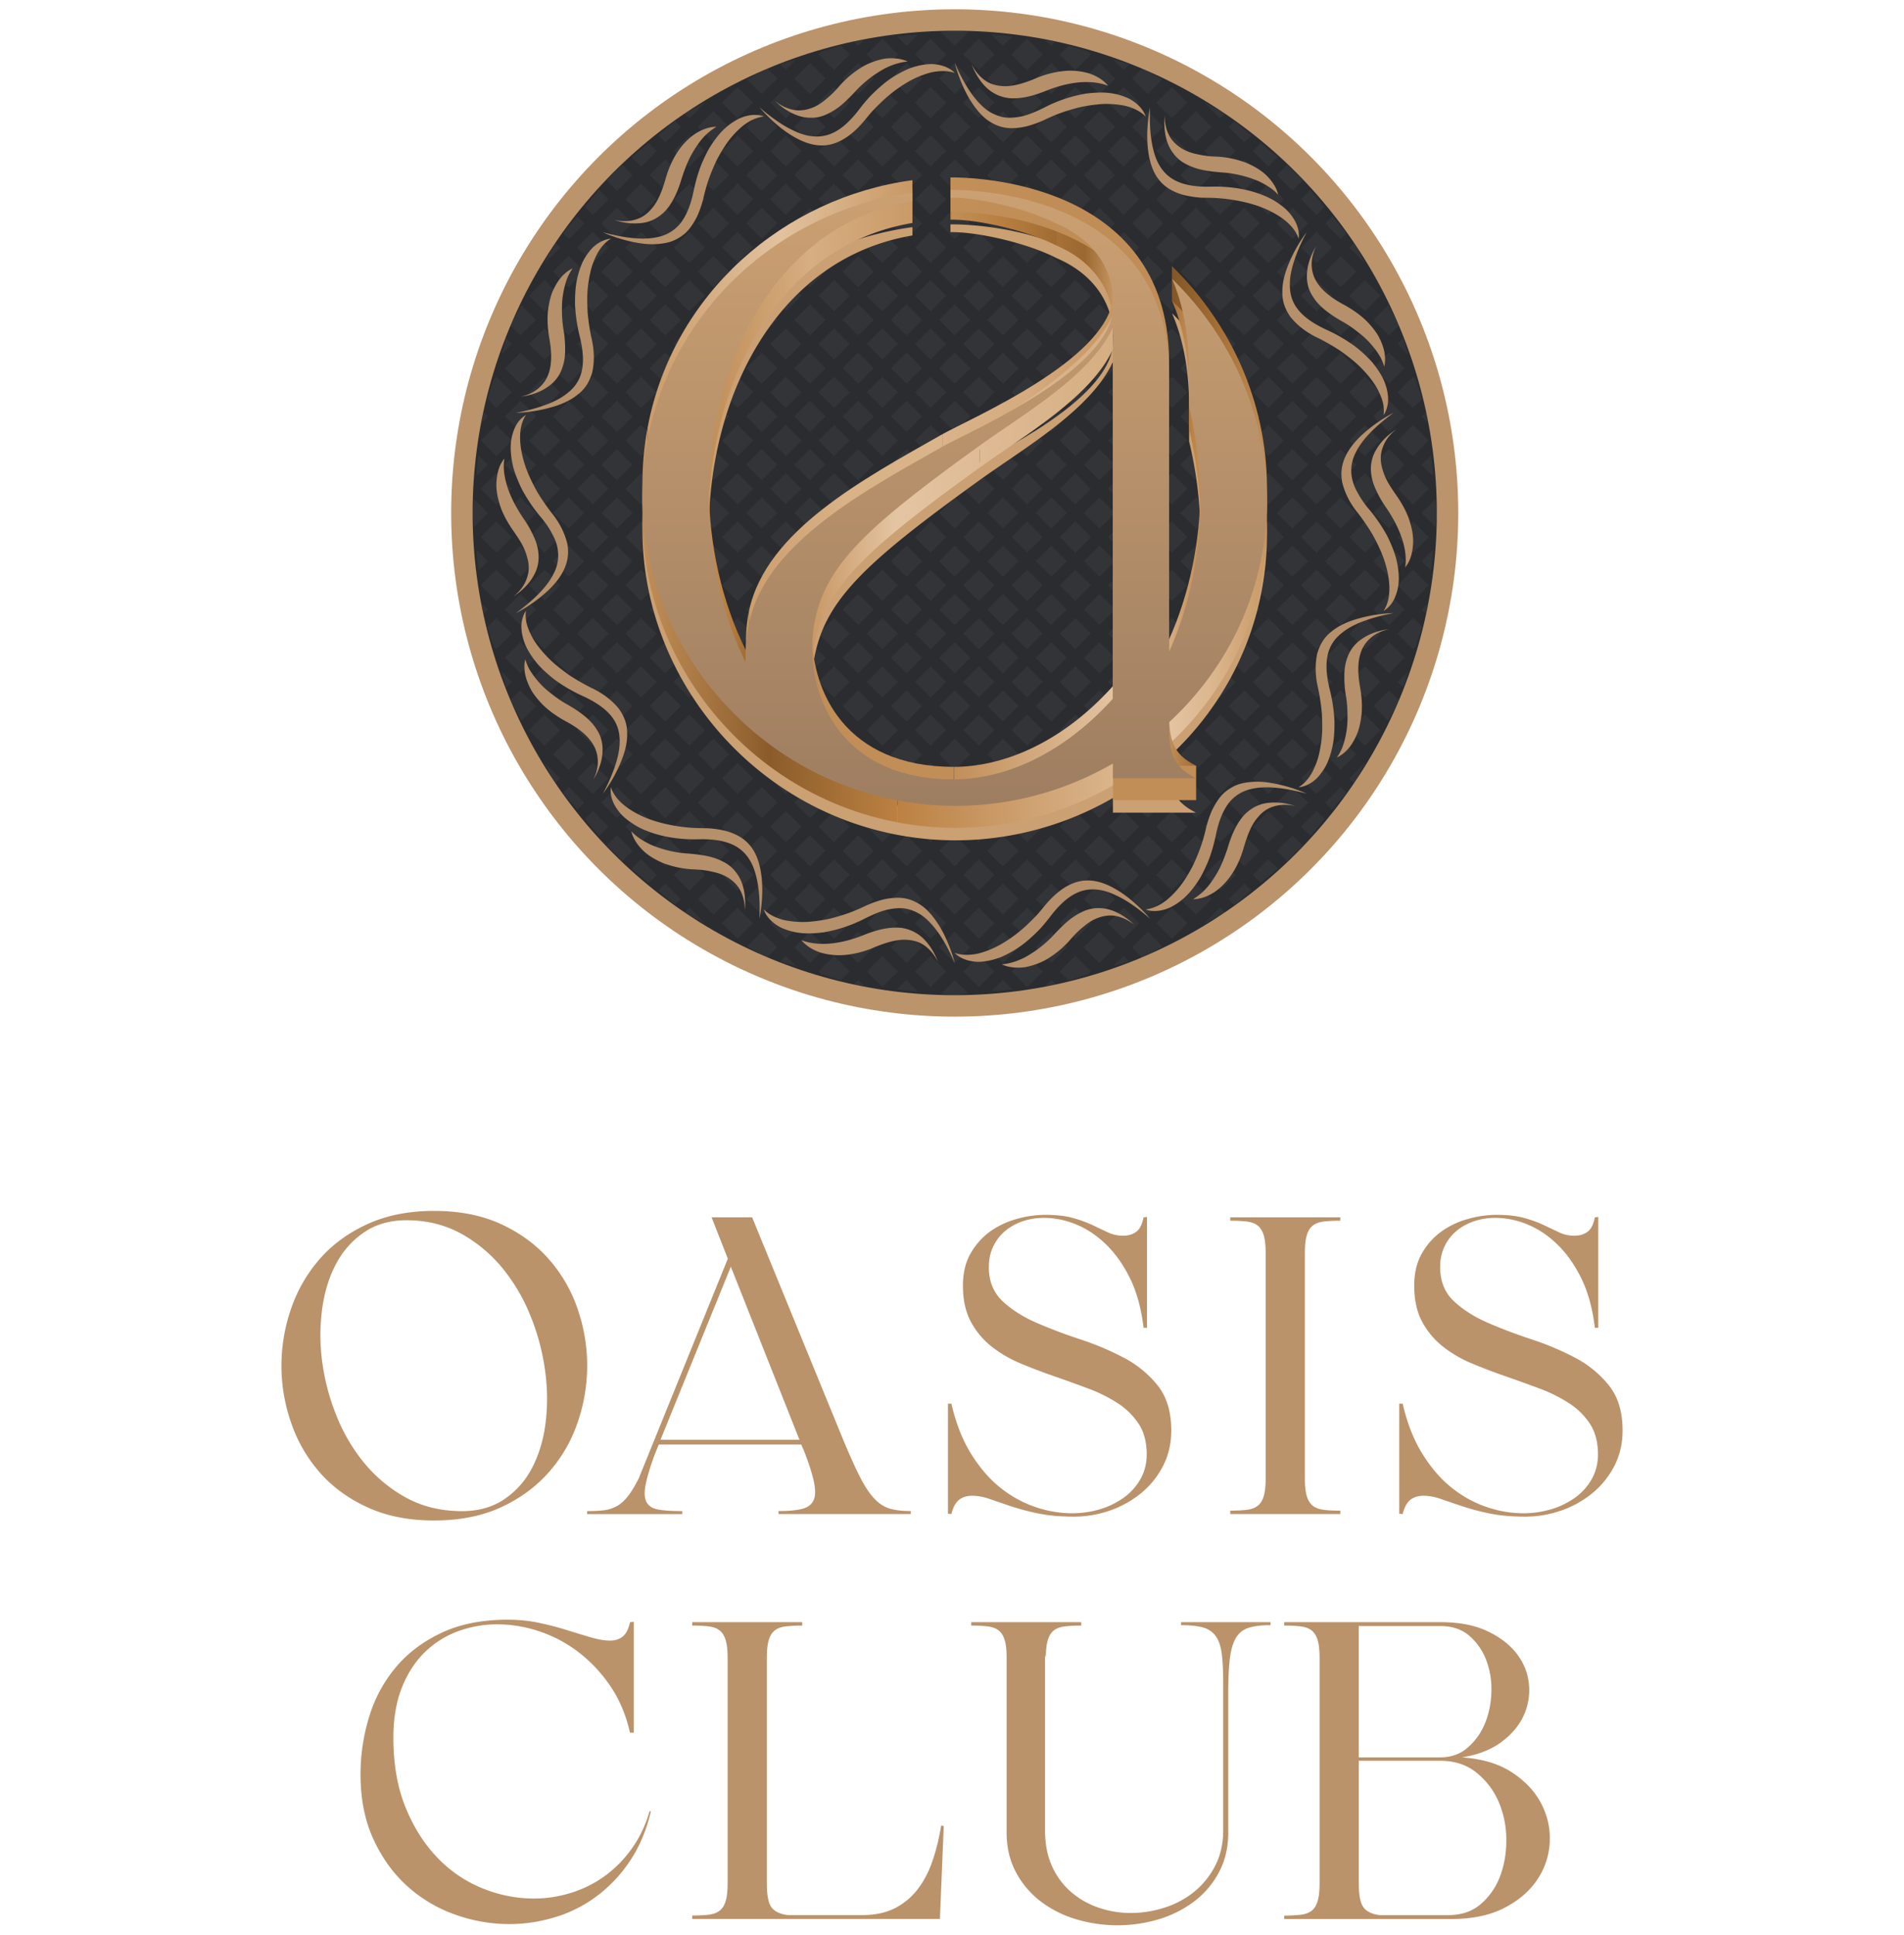 <svg width="124" height="126" viewBox="0 0 124 126" fill="none" xmlns="http://www.w3.org/2000/svg"><path d="M95.21 114.419c1.314.092 2.397.415 3.25.972.853.557 1.486 1.225 1.901 2.012.415.788.607 1.621.569 2.501a4.75 4.75 0 0 1-.792 2.442c-.491.749-1.202 1.372-2.139 1.859-.933.492-2.097.738-3.483.738H83.635v-.223a9.39 9.39 0 0 0 1.083-.054c.296-.038.53-.126.707-.265.176-.138.307-.345.388-.626.084-.276.126-.657.126-1.137v-14.717c0-.48-.042-.861-.126-1.137-.085-.277-.212-.484-.388-.626-.177-.139-.411-.227-.707-.265a8.566 8.566 0 0 0-1.083-.054v-.223h10.19c1.201 0 2.215.196 3.037.584.822.388 1.464.88 1.917 1.471.453.591.718 1.244.791 1.959a3.943 3.943 0 0 1-.334 2.055c-.296.656-.784 1.236-1.456 1.736-.676.499-1.532.833-2.57.998Zm-6.717 0h5.304c.703 0 1.299-.211 1.79-.637a4.174 4.174 0 0 0 1.126-1.583c.257-.63.399-1.313.414-2.055a5.288 5.288 0 0 0-.334-2.054 3.917 3.917 0 0 0-1.098-1.583c-.492-.426-1.114-.637-1.875-.637h-5.33v8.549h.003Zm5.83 10.27c.869 0 1.587-.249 2.151-.749a4.457 4.457 0 0 0 1.249-1.859c.269-.741.391-1.544.376-2.415a6.217 6.217 0 0 0-.526-2.416 4.906 4.906 0 0 0-1.444-1.859c-.63-.499-1.406-.749-2.332-.749h-5.304v7.996c0 .776.108 1.302.32 1.567.21.269.567.431 1.067.488h4.444v-.004ZM42.388 117.945c-.295 1.241-.752 2.32-1.374 3.234a9.22 9.22 0 0 1-2.167 2.289 8.714 8.714 0 0 1-2.707 1.36c-.98.296-1.97.445-2.97.445-1.202 0-2.388-.207-3.552-.626a9.184 9.184 0 0 1-3.111-1.859c-.906-.822-1.636-1.839-2.193-3.053-.557-1.214-.834-2.616-.834-4.206 0-1.275.185-2.523.557-3.733a9.122 9.122 0 0 1 1.721-3.218c.776-.934 1.77-1.69 2.984-2.263 1.214-.572 2.65-.86 4.317-.86.722 0 1.406.069 2.055.207.65.139 1.252.296 1.817.473.564.177 1.083.334 1.555.472.473.139.884.208 1.237.208.334 0 .61-.089.833-.265.223-.177.38-.488.473-.93l.25-.027v7.217h-.25c-.261-1.148-.684-2.155-1.275-3.026a9.484 9.484 0 0 0-2.07-2.209 8.613 8.613 0 0 0-2.555-1.359 8.543 8.543 0 0 0-2.734-.458c-.907 0-1.74.15-2.554.446a6.045 6.045 0 0 0-2.166 1.36c-.63.61-1.13 1.378-1.498 2.304-.369.926-.557 2.016-.557 3.276 0 1.74.269 3.261.806 4.567.538 1.306 1.237 2.397 2.097 3.276a8.39 8.39 0 0 0 2.93 1.97 8.878 8.878 0 0 0 3.304.653 8.12 8.12 0 0 0 2.4-.361 7.572 7.572 0 0 0 2.178-1.067 7.738 7.738 0 0 0 1.778-1.779c.519-.71.918-1.54 1.195-2.485l.084.027h-.004ZM61.463 118.886l-.25 6.053H45.082v-.223c.426 0 .787-.019 1.083-.054.296-.038.53-.126.707-.265.176-.138.307-.345.388-.626.084-.276.127-.656.127-1.136v-14.714c0-.48-.043-.861-.127-1.137-.085-.277-.212-.484-.388-.626-.177-.139-.411-.227-.707-.265a8.564 8.564 0 0 0-1.083-.054v-.223h7.163v.223a9.39 9.39 0 0 0-1.083.054c-.296.038-.534.126-.707.265-.176.138-.307.345-.388.626-.084.276-.126.657-.126 1.137v14.714c0 .775.107 1.302.318 1.567.212.268.569.43 1.068.487h4.801c.853 0 1.57-.153 2.166-.457a4.367 4.367 0 0 0 1.487-1.248c.399-.526.718-1.141.956-1.847.242-.703.426-1.464.557-2.278l.165.027h.004ZM82.742 105.812c-.572 0-1.041.054-1.402.165a1.453 1.453 0 0 0-.834.638c-.195.315-.33.753-.403 1.317-.073.565-.111 1.302-.111 2.209v9.022c.02 1.017-.177 1.916-.584 2.692a5.765 5.765 0 0 1-1.636 1.943 7.292 7.292 0 0 1-2.331 1.168 9.376 9.376 0 0 1-5.331 0 7.174 7.174 0 0 1-2.332-1.168 5.765 5.765 0 0 1-1.636-1.943c-.407-.776-.603-1.675-.584-2.692v-11.242c0-.48-.042-.861-.126-1.137-.085-.277-.212-.484-.388-.626-.177-.139-.411-.227-.707-.265a8.565 8.565 0 0 0-1.083-.054v-.223h7.163v.223c-.426 0-.788.019-1.083.054-.296.038-.534.126-.707.265-.177.138-.303.345-.388.626-.084.276-.127.657-.127 1.137l-.053-.165v11.41c0 .907.157 1.698.472 2.374a4.798 4.798 0 0 0 1.264 1.678 5.392 5.392 0 0 0 1.79.999 6.426 6.426 0 0 0 2.054.334 7.15 7.15 0 0 0 2.193-.346 5.918 5.918 0 0 0 1.928-1.025 5.267 5.267 0 0 0 1.375-1.694c.35-.676.527-1.448.527-2.32v-9.605c0-.776-.031-1.41-.096-1.902-.066-.491-.196-.868-.388-1.136a1.5 1.5 0 0 0-.818-.557c-.354-.1-.834-.154-1.445-.154v-.196h5.83v.196h-.003Z" fill="#BA936B"/><circle cx="62.177" cy="33.398" r="32.096" fill="#2B2C30" stroke="#BB946C" stroke-width="1.396"/><g opacity=".2" fill="#fff"><path opacity=".2" d="m65.321 51.238-1.014 1.015 1.014 1.014 1.015-1.014-1.015-1.015ZM63.747 52.809l-1.015 1.014 1.015 1.015 1.014-1.015-1.014-1.014ZM66.892 49.667l-1.015 1.015 1.014 1.014 1.015-1.015-1.014-1.014ZM62.176 54.381l-1.014 1.014 1.014 1.015 1.015-1.014-1.015-1.015ZM60.606 52.809l-1.014 1.014 1.014 1.015 1.015-1.014-1.015-1.015ZM73.175 43.382l-1.015 1.015 1.015 1.014 1.014-1.015-1.014-1.014ZM68.462 48.096l-1.015 1.014 1.015 1.015 1.014-1.015-1.014-1.014ZM74.747 41.81l-1.015 1.015 1.015 1.015 1.014-1.015-1.014-1.015ZM70.034 46.525l-1.015 1.014 1.015 1.014 1.014-1.014-1.014-1.014ZM71.605 44.953l-1.015 1.015 1.014 1.014 1.015-1.014-1.014-1.015ZM49.608 41.81l-1.014 1.014 1.014 1.015 1.015-1.015-1.015-1.014ZM48.036 40.24l-1.014 1.014 1.014 1.015 1.015-1.015-1.015-1.014ZM59.036 51.239l-1.014 1.014 1.014 1.015 1.015-1.015-1.015-1.014ZM51.178 43.382l-1.014 1.015 1.015 1.014 1.014-1.014-1.014-1.015ZM46.464 38.668l-1.015 1.015 1.015 1.014 1.014-1.014-1.014-1.015ZM44.893 37.097 43.88 38.11l1.015 1.015 1.014-1.014-1.015-1.015ZM55.891 48.096l-1.014 1.014 1.015 1.015 1.014-1.014-1.015-1.015ZM58.478 50.681l-1.014-1.014-1.015 1.014 1.015 1.015 1.014-1.015ZM52.749 44.952l-1.015 1.015 1.015 1.014 1.014-1.014-1.014-1.015ZM55.336 47.54l-1.015-1.016-1.014 1.015 1.014 1.014 1.015-1.014ZM43.323 35.526l-1.014 1.014 1.014 1.015 1.015-1.015-1.015-1.014ZM73.175 18.241l-1.015 1.015 1.015 1.014 1.014-1.014-1.014-1.015ZM74.749 19.815l-1.015 1.015 1.015 1.014 1.014-1.015-1.014-1.014ZM76.317 21.385l-1.014 1.014 1.014 1.015 1.015-1.015-1.015-1.014ZM71.603 16.67l-1.015 1.014 1.014 1.014 1.015-1.014-1.014-1.015ZM70.032 15.1l-1.014 1.014 1.014 1.015 1.015-1.015-1.015-1.014ZM77.888 22.956l-1.015 1.015 1.015 1.014 1.014-1.014-1.014-1.015ZM65.32 10.386 64.304 11.4l1.014 1.015 1.015-1.015-1.015-1.014ZM66.891 11.959l-1.014 1.015 1.014 1.014 1.015-1.015-1.015-1.014ZM68.462 13.527l-1.015 1.015 1.015 1.015 1.015-1.015-1.015-1.015ZM79.46 24.526l-1.015 1.015 1.015 1.014 1.014-1.014-1.014-1.015ZM81.032 35.526l-1.014 1.015 1.014 1.014 1.015-1.014-1.015-1.015ZM82.604 33.954 81.59 34.97l1.014 1.014 1.015-1.014-1.015-1.015ZM79.46 37.097l-1.015 1.014 1.015 1.015 1.014-1.015-1.014-1.014ZM77.89 38.668l-1.015 1.015 1.014 1.014 1.015-1.014-1.015-1.015ZM81.032 26.098l-1.014 1.014 1.014 1.015 1.015-1.015-1.015-1.014ZM82.603 27.67l-1.015 1.015 1.015 1.014 1.014-1.014-1.014-1.015ZM84.175 32.383l-1.015 1.014 1.014 1.015 1.015-1.015-1.014-1.014ZM76.317 40.24l-1.014 1.014 1.014 1.014 1.015-1.014-1.015-1.015ZM85.745 30.813l-1.014 1.014 1.014 1.015 1.015-1.015-1.015-1.015ZM68.462 16.67l-1.015 1.015 1.015 1.014 1.014-1.014-1.014-1.015ZM81.032 29.24l-1.014 1.015 1.014 1.015 1.015-1.015-1.015-1.014ZM70.59 20.828l1.015 1.015 1.014-1.015-1.014-1.014-1.015 1.014ZM78.445 28.684 79.46 29.7l1.015-1.015-1.015-1.014-1.015 1.014ZM79.46 33.954l-1.015 1.015 1.015 1.014 1.015-1.014-1.015-1.015ZM81.032 32.383l-1.014 1.014 1.014 1.015 1.015-1.015-1.015-1.014ZM77.888 35.526l-1.015 1.015 1.015 1.015 1.014-1.015-1.014-1.015ZM74.747 22.956l-1.015 1.015 1.015 1.014 1.014-1.014-1.014-1.015ZM72.162 22.398l1.014 1.015 1.015-1.015-1.014-1.014-1.015 1.014ZM75.303 25.542l1.014 1.015 1.015-1.015-1.014-1.015-1.015 1.015ZM76.875 27.112l1.014 1.015 1.015-1.015-1.015-1.014-1.014 1.014ZM82.603 30.811l-1.015 1.015 1.015 1.015 1.014-1.015-1.014-1.015ZM65.32 48.096l-1.015 1.014 1.014 1.015 1.015-1.015-1.015-1.014ZM66.892 46.524l-1.015 1.015 1.015 1.015 1.014-1.015-1.014-1.015ZM68.462 44.952l-1.015 1.015 1.015 1.014 1.014-1.014-1.014-1.015ZM63.747 49.667l-1.015 1.015 1.015 1.014 1.015-1.014-1.015-1.015ZM76.317 37.097l-1.014 1.014 1.014 1.015 1.015-1.015-1.014-1.014ZM73.177 40.24l-1.015 1.014 1.014 1.014 1.015-1.014-1.014-1.015ZM41.75 33.954l-1.014 1.015 1.015 1.014 1.014-1.014-1.014-1.015ZM74.747 38.668l-1.015 1.015 1.015 1.014 1.015-1.014-1.015-1.015ZM71.605 41.81l-1.015 1.015 1.014 1.015 1.015-1.015-1.014-1.015ZM70.032 43.382l-1.014 1.015 1.014 1.014 1.015-1.014-1.015-1.015ZM46.464 28.127l1.014-1.015-1.014-1.014-1.015 1.014 1.015 1.015ZM49.608 24.984l1.015-1.014-1.014-1.015-1.015 1.015 1.014 1.014ZM48.036 26.556l1.015-1.014-1.015-1.015-1.014 1.015 1.014 1.014ZM52.749 21.843l1.014-1.015-1.014-1.014-1.015 1.014 1.015 1.015ZM51.179 23.413l1.014-1.015-1.014-1.014-1.015 1.014 1.015 1.015ZM40.18 34.412l1.015-1.015-1.015-1.014-1.014 1.014 1.015 1.015ZM54.321 18.241l-1.014 1.015 1.014 1.014 1.015-1.014-1.015-1.015ZM44.894 27.67l-1.015 1.015 1.014 1.014 1.015-1.015-1.014-1.014ZM41.751 32.84l1.015-1.014-1.015-1.015-1.015 1.015 1.015 1.015ZM43.323 29.24l-1.014 1.015 1.014 1.014 1.015-1.014-1.015-1.015ZM55.892 16.67l-1.015 1.015 1.014 1.014 1.015-1.015-1.014-1.014ZM69.018 19.256l1.014 1.014 1.015-1.014-1.015-1.015-1.014 1.015ZM66.891 15.1l-1.014 1.014 1.015 1.015 1.014-1.015-1.015-1.014ZM62.732 12.972l1.015 1.015 1.014-1.015-1.014-1.014-1.015 1.014ZM63.747 8.814l-1.015 1.014 1.015 1.015 1.014-1.015-1.014-1.014ZM64.307 14.542l1.014 1.015 1.014-1.015-1.014-1.015-1.014 1.015ZM61.162 11.4l1.015 1.015 1.015-1.014-1.015-1.015-1.015 1.014ZM57.464 17.129l1.015-1.015-1.015-1.014-1.015 1.014 1.015 1.015ZM59.036 15.557l1.015-1.015-1.015-1.015-1.014 1.015 1.014 1.015ZM60.606 13.987l1.015-1.015-1.015-1.014-1.014 1.014 1.014 1.015ZM64.573 2.241l.745.746.61-.61c-.45-.054-.9-.1-1.356-.136ZM77.888 19.813l-1.015 1.014 1.015 1.015 1.014-1.015-1.014-1.015ZM75.303 19.256l1.014 1.014 1.015-1.014-1.014-1.015-1.015 1.015ZM79.46 21.384l-1.015 1.014 1.015 1.015 1.015-1.015-1.015-1.014ZM81.032 22.956l-1.014 1.015 1.014 1.014 1.015-1.014-1.015-1.015ZM82.603 24.526l-1.015 1.015 1.015 1.015 1.014-1.015-1.014-1.015ZM70.032 11.957l-1.014 1.015 1.014 1.014 1.015-1.014-1.015-1.015ZM71.605 13.528l-1.015 1.015 1.014 1.015 1.015-1.015-1.014-1.015ZM84.175 26.098l-1.015 1.014 1.015 1.015 1.014-1.015-1.014-1.014ZM72.162 16.114l1.014 1.015 1.015-1.015-1.014-1.014-1.015 1.014ZM67.447 11.4l1.015 1.015 1.014-1.014-1.014-1.015-1.015 1.014ZM74.747 16.67l-1.015 1.015 1.015 1.014 1.015-1.014-1.015-1.015ZM81.032 38.668l-1.014 1.015 1.014 1.014 1.015-1.014-1.015-1.015ZM82.603 37.097l-1.015 1.014 1.015 1.015 1.014-1.015-1.014-1.014ZM79.46 40.24l-1.015 1.014 1.015 1.014 1.015-1.014-1.015-1.015ZM77.888 41.81l-1.015 1.014 1.015 1.015 1.014-1.015-1.014-1.014ZM87.317 29.24l-1.014 1.015 1.014 1.015 1.015-1.015-1.015-1.015ZM87.317 32.383l-1.014 1.014 1.014 1.015 1.015-1.015-1.014-1.014ZM84.175 35.526 83.16 36.54l1.015 1.015 1.014-1.015-1.014-1.014ZM84.73 28.684l1.015 1.015 1.015-1.015-1.015-1.014-1.014 1.014ZM85.745 33.954l-1.014 1.015 1.014 1.014 1.015-1.014-1.015-1.015ZM48.036 20.27l1.015-1.014-1.015-1.015-1.014 1.015 1.014 1.014ZM55.891 12.415l1.015-1.014-1.015-1.015-1.014 1.014 1.014 1.015ZM57.462 8.814 56.447 9.83l1.015 1.015 1.015-1.015-1.015-1.015ZM59.036 4.1l-1.014 1.015 1.014 1.015 1.015-1.015-1.015-1.014ZM66.892 8.814 65.877 9.83l1.015 1.015 1.014-1.015-1.014-1.015ZM54.321 13.987l1.015-1.015-1.015-1.014-1.014 1.014 1.014 1.015ZM60.606 5.672l-1.014 1.015L60.606 7.7l1.015-1.014-1.015-1.015ZM49.608 16.67l-1.014 1.015 1.014 1.014 1.015-1.014-1.015-1.015ZM76.317 43.382l-1.014 1.015 1.014 1.014 1.015-1.014-1.015-1.015ZM51.179 15.1l-1.015 1.014 1.014 1.015 1.015-1.015L51.18 15.1ZM52.749 13.528l-1.015 1.015 1.015 1.015 1.015-1.015-1.015-1.015ZM59.036 9.272l1.015-1.015-1.015-1.014-1.014 1.014 1.014 1.015ZM65.32 4.1l-1.015 1.014 1.014 1.015 1.015-1.014L65.319 4.1ZM62.177 4.1l-1.015 1.015 1.015 1.015 1.014-1.015-1.014-1.014ZM60.606 2.53l-1.014 1.015 1.014 1.014 1.015-1.014-1.015-1.015ZM64.307 8.257l1.014 1.015 1.014-1.015-1.014-1.014-1.014 1.014ZM63.747 5.672l-1.015 1.015L63.747 7.7l1.015-1.014-1.015-1.015ZM62.732 3.544l1.015 1.014 1.014-1.014-1.014-1.015-1.015 1.015ZM62.177 51.238l-1.015 1.015 1.015 1.015 1.014-1.015-1.014-1.015ZM59.78 2.241a31.64 31.64 0 0 0-1.354.137l.609.609.745-.746ZM63.073 2.09c-.305-.008-.59-.09-.897-.09-.306 0-.591.082-.897.09l.897.898.897-.898ZM54.321 49.667l-1.014 1.015 1.014 1.014 1.015-1.014-1.015-1.015ZM41.751 27.67l-1.015 1.015 1.015 1.014 1.015-1.014-1.015-1.015ZM40.178 29.242l-1.014 1.015 1.015 1.014 1.014-1.014-1.015-1.015ZM46.464 22.956l-1.015 1.015 1.015 1.014 1.014-1.014-1.014-1.015ZM43.323 26.098l-1.014 1.014 1.014 1.015 1.015-1.015-1.015-1.014ZM38.608 30.813l-1.014 1.014 1.014 1.015 1.015-1.015-1.015-1.015ZM43.323 38.668l-1.014 1.015 1.014 1.014 1.015-1.014-1.015-1.015ZM37.036 34.412l1.015-1.015-1.015-1.014-1.014 1.014 1.014 1.015ZM41.751 37.097l-1.015 1.014 1.015 1.015 1.015-1.015-1.015-1.014ZM40.18 35.525l-1.014 1.015 1.014 1.014 1.015-1.014-1.014-1.015ZM38.608 33.954l-1.014 1.015 1.014 1.014 1.015-1.014-1.015-1.015ZM44.894 24.526l-1.015 1.014 1.014 1.015 1.015-1.014-1.014-1.015ZM48.036 21.386 47.022 22.4l1.014 1.015 1.015-1.015-1.015-1.014ZM74.747 44.953l-1.015 1.015 1.015 1.014 1.015-1.014-1.015-1.015ZM59.036 10.386 58.022 11.4l1.014 1.015 1.015-1.015-1.015-1.014ZM60.606 8.815l-1.014 1.014 1.015 1.015 1.014-1.015-1.015-1.014ZM55.891 13.53l-1.014 1.014 1.015 1.014 1.014-1.014-1.015-1.015ZM49.608 19.812l-1.014 1.014 1.014 1.015 1.015-1.014-1.015-1.015ZM51.179 18.242l-1.015 1.015 1.015 1.014 1.014-1.014-1.014-1.015ZM54.321 15.1l-1.014 1.014 1.014 1.015 1.015-1.015-1.015-1.014ZM52.749 16.67l-1.015 1.015 1.015 1.014 1.015-1.014-1.015-1.015ZM57.462 11.956l-1.015 1.014 1.015 1.015 1.014-1.015-1.014-1.014ZM65.32 54.38l-1.015 1.015 1.014 1.015 1.015-1.014-1.015-1.015ZM63.747 55.952l-1.015 1.015 1.015 1.014 1.014-1.014-1.014-1.015ZM66.892 52.809l-1.015 1.014 1.015 1.015 1.014-1.015-1.014-1.014ZM62.177 57.522l-1.015 1.015 1.015 1.015 1.014-1.015-1.014-1.015ZM70.032 49.667l-1.014 1.015 1.014 1.014 1.015-1.014-1.015-1.015ZM71.604 48.096 70.59 49.11l1.014 1.015 1.015-1.014-1.015-1.015ZM73.175 46.524 72.16 47.54l1.015 1.015 1.014-1.015-1.014-1.015ZM60.606 55.952l-1.014 1.015 1.014 1.014 1.015-1.014-1.015-1.015ZM68.462 51.238l-1.015 1.015 1.015 1.015 1.015-1.015-1.015-1.015ZM51.179 46.524l-1.015 1.015 1.015 1.015 1.014-1.015-1.014-1.015ZM48.036 43.382l-1.014 1.015 1.014 1.014 1.015-1.015-1.015-1.014ZM44.894 40.24l-1.015 1.014 1.015 1.015 1.014-1.015-1.014-1.015ZM49.608 44.953l-1.014 1.015 1.014 1.014 1.015-1.014-1.015-1.015ZM46.464 41.81l-1.015 1.015 1.015 1.015 1.014-1.015-1.014-1.015ZM57.464 52.809l-1.015 1.014 1.015 1.015 1.014-1.015-1.014-1.014ZM59.036 54.38l-1.014 1.015 1.014 1.015 1.015-1.014-1.015-1.015ZM46.464 21.843l1.014-1.015-1.014-1.014-1.015 1.014 1.015 1.015ZM56.906 52.253l-1.014-1.015-1.015 1.015 1.015 1.014 1.014-1.014ZM62.177 7.243l-1.015 1.015 1.015 1.014 1.014-1.014-1.014-1.015ZM53.764 49.11l-1.015-1.014-1.015 1.014 1.015 1.014 1.014-1.014ZM66.892 37.097l-1.015 1.014 1.015 1.015 1.014-1.015-1.014-1.014ZM65.32 38.668l-1.015 1.015 1.014 1.014 1.015-1.014-1.015-1.015ZM63.747 40.24l-1.015 1.014 1.015 1.015 1.014-1.015-1.014-1.014ZM68.462 35.525l-1.015 1.015 1.015 1.014 1.014-1.014-1.014-1.015ZM61.62 41.254l-1.014-1.015-1.014 1.015 1.014 1.014 1.015-1.014ZM62.177 41.81l-1.015 1.015 1.015 1.015 1.014-1.015-1.014-1.015ZM73.177 30.811l-1.015 1.015 1.014 1.015 1.015-1.015-1.014-1.015ZM70.032 27.67l-1.014 1.015 1.014 1.014 1.015-1.014-1.015-1.015ZM70.032 33.954l-1.014 1.015 1.014 1.014 1.015-1.014-1.015-1.015ZM71.605 32.383l-1.015 1.014 1.015 1.015 1.014-1.015-1.014-1.014ZM70.59 30.255l1.015 1.015 1.014-1.015-1.014-1.015-1.015 1.015ZM54.321 30.813l-1.014 1.014 1.014 1.015 1.015-1.015-1.015-1.015ZM55.891 29.242l-1.014 1.015 1.015 1.014 1.014-1.014-1.015-1.015ZM57.464 27.667l-1.015 1.015 1.015 1.015 1.014-1.015-1.014-1.015ZM59.036 26.098l-1.014 1.014 1.014 1.015 1.015-1.015-1.015-1.014ZM59.036 38.668l-1.014 1.015 1.014 1.014 1.015-1.014-1.015-1.015ZM57.462 37.097l-1.015 1.014 1.015 1.015 1.015-1.015-1.015-1.014ZM55.892 35.526l-1.015 1.015 1.014 1.014 1.015-1.014-1.014-1.015ZM52.75 34.412l1.014-1.015-1.015-1.014-1.015 1.014 1.015 1.015ZM54.321 33.954l-1.014 1.015 1.014 1.014 1.015-1.014-1.015-1.015ZM57.464 24.526l-1.015 1.015 1.015 1.015 1.014-1.015-1.014-1.015ZM52.749 35.526l-1.015 1.015 1.015 1.015 1.015-1.015-1.015-1.015ZM52.749 29.24l-1.015 1.015 1.015 1.015 1.015-1.015-1.015-1.015ZM54.321 37.097l-1.014 1.014 1.014 1.015 1.015-1.015-1.015-1.014ZM49.608 34.413l1.015-1.015-1.014-1.015-1.015 1.014 1.014 1.016ZM51.178 30.813l-1.014 1.014 1.015 1.015 1.014-1.015-1.015-1.014ZM51.179 33.954l-1.015 1.015 1.015 1.014 1.014-1.014-1.014-1.015ZM59.036 41.809l-1.014 1.014 1.014 1.015 1.015-1.015-1.015-1.014ZM60.606 43.382l-1.014 1.015 1.014 1.014 1.015-1.014-1.015-1.015ZM55.892 38.668l-1.015 1.015 1.015 1.014 1.014-1.014-1.014-1.015ZM57.464 40.24l-1.015 1.014 1.015 1.015 1.014-1.015-1.014-1.015ZM63.747 21.384l-1.015 1.014 1.015 1.015 1.014-1.014-1.014-1.015ZM62.176 19.813l-1.014 1.014 1.015 1.015 1.014-1.015-1.015-1.014ZM67.447 27.112l1.015 1.015 1.014-1.015-1.014-1.014-1.015 1.014ZM64.305 23.97l1.014 1.014 1.015-1.014-1.015-1.015-1.014 1.015ZM65.877 25.542l1.015 1.014 1.014-1.014-1.014-1.015-1.015 1.015ZM60.606 24.526l-1.014 1.015 1.014 1.015 1.015-1.015-1.015-1.015ZM54.321 27.667l-1.014 1.015 1.014 1.015 1.015-1.015-1.015-1.015ZM55.891 26.1l-1.014 1.014 1.015 1.015 1.014-1.015-1.015-1.014ZM60.606 21.384l-1.014 1.014 1.014 1.015 1.015-1.015-1.015-1.014ZM59.036 22.956l-1.014 1.015 1.014 1.014 1.015-1.014-1.015-1.015ZM59.036 31.27l1.015-1.015-1.015-1.015-1.014 1.015 1.014 1.015ZM60.606 32.84l1.015-1.014-1.015-1.015-1.014 1.015 1.014 1.015ZM88.888 32.84l1.014-1.014-1.014-1.015-1.015 1.015 1.015 1.015ZM63.747 30.811l-1.015 1.015 1.015 1.015 1.014-1.015-1.014-1.015ZM59.036 34.412l1.015-1.015-1.015-1.014-1.014 1.014 1.014 1.015ZM62.177 34.412l1.015-1.015-1.015-1.014-1.015 1.014 1.015 1.015ZM62.177 29.24l-1.015 1.015 1.015 1.015 1.014-1.015-1.014-1.015ZM63.747 33.954l-1.015 1.015 1.015 1.014 1.015-1.014-1.015-1.015ZM66.892 30.813l-1.015 1.014 1.015 1.015 1.014-1.015-1.014-1.015ZM62.177 22.956l-1.015 1.015 1.015 1.014 1.014-1.014-1.014-1.015ZM62.177 35.526l-1.015 1.015 1.015 1.015 1.014-1.015-1.014-1.015ZM65.32 32.383l-1.015 1.014 1.014 1.015 1.015-1.014-1.015-1.015ZM40.18 54.38l-.662.663c.331.348.666.683 1.014 1.015l.663-.663-1.015-1.015ZM40.18 12.415l1.015-1.015-.663-.663c-.347.332-.682.667-1.014 1.015l.662.663ZM89.445 30.256l1.015 1.014 1.015-1.014-1.015-1.015-1.015 1.015ZM84.175 12.415l.663-.663a31.521 31.521 0 0 0-1.015-1.015l-.663.663 1.015 1.015ZM84.175 54.38l-1.015 1.015.663.663c.347-.332.683-.667 1.015-1.015l-.663-.663ZM92.03 30.814l-1.014 1.015 1.014 1.015 1.015-1.015-1.015-1.015ZM93.484 34.295c.008-.305.09-.59.09-.898 0-.307-.082-.591-.09-.897l-.898.897.898.898ZM90.46 32.383l-1.015 1.014 1.015 1.015 1.015-1.014-1.015-1.015ZM93.334 31.001a31.791 31.791 0 0 0-.137-1.356l-.61.61.747.746ZM60.606 33.954l-1.014 1.015 1.014 1.014 1.015-1.014-1.015-1.015ZM68.462 32.383l-1.015 1.014 1.015 1.015 1.014-1.015-1.014-1.014ZM63.191 39.683l-1.014-1.015-1.015 1.015 1.015 1.014 1.014-1.014ZM66.892 33.954l-1.015 1.015 1.015 1.015 1.014-1.015-1.014-1.015ZM63.747 37.097l-1.015 1.014 1.015 1.015 1.014-1.015-1.014-1.014ZM60.606 49.667l-1.014 1.015 1.014 1.014 1.015-1.014-1.015-1.015ZM70.032 30.813l-1.014 1.014 1.014 1.015 1.015-1.015-1.015-1.015ZM65.32 26.098l-1.015 1.014 1.014 1.015 1.015-1.015-1.015-1.014ZM68.462 29.24l-1.015 1.015 1.015 1.015 1.015-1.015-1.015-1.015ZM63.747 24.525l-1.015 1.014 1.015 1.015 1.014-1.015-1.014-1.014ZM66.891 27.67l-1.014 1.015 1.014 1.015 1.015-1.015-1.015-1.014ZM57.464 33.954l-1.015 1.015 1.015 1.014 1.014-1.014-1.014-1.015ZM62.177 26.099l-1.015 1.014 1.015 1.015 1.014-1.015-1.014-1.014ZM60.606 29.699l1.015-1.015-1.015-1.014-1.014 1.014 1.014 1.015ZM62.177 44.955l-1.015 1.015 1.015 1.014 1.014-1.015-1.014-1.014ZM63.747 27.67l-1.015 1.015 1.015 1.014 1.014-1.015-1.014-1.014ZM59.036 35.526l-1.014 1.014 1.014 1.015 1.015-1.015-1.015-1.014ZM65.32 29.24l-1.015 1.015 1.014 1.015 1.015-1.015-1.015-1.015ZM57.464 32.84l1.015-1.014-1.015-1.015-1.015 1.015 1.015 1.015ZM60.606 37.097l-1.014 1.014 1.014 1.015 1.015-1.014-1.015-1.015ZM55.892 34.412l1.014-1.015-1.015-1.014-1.014 1.014 1.015 1.015ZM65.32 35.525l-1.013 1.015 1.014 1.014 1.014-1.014-1.014-1.015ZM74.747 26.098l-1.015 1.014 1.015 1.015 1.015-1.015-1.015-1.014ZM67.447 20.828l1.015 1.015 1.014-1.015-1.014-1.014-1.015 1.014ZM70.59 23.97l1.015 1.014 1.014-1.014-1.014-1.015-1.015 1.015ZM73.175 24.526l-1.015 1.015 1.015 1.015 1.014-1.015-1.014-1.015ZM66.892 18.242l-1.015 1.015 1.015 1.014 1.014-1.014-1.014-1.015ZM70.032 21.384l-1.014 1.014 1.014 1.015 1.015-1.015-1.015-1.014ZM62.177 13.528l-1.015 1.015 1.015 1.015 1.014-1.015-1.014-1.015ZM65.32 16.67l-1.015 1.015 1.014 1.014 1.015-1.014-1.015-1.015ZM60.606 17.129l1.015-1.015-1.015-1.014-1.014 1.014 1.014 1.015ZM62.732 16.114l1.015 1.015 1.014-1.015-1.014-1.014-1.015 1.014ZM70.032 40.24l-1.014 1.014 1.014 1.015 1.015-1.015-1.015-1.015ZM63.747 43.382l-1.015 1.015 1.015 1.014 1.014-1.014-1.014-1.015ZM73.175 37.097 72.16 38.11l1.015 1.015 1.014-1.015-1.014-1.014ZM74.747 35.523l-1.015 1.014 1.015 1.015 1.014-1.014-1.014-1.015ZM59.036 18.7l1.015-1.015-1.015-1.014-1.014 1.014 1.014 1.015ZM79.462 30.811l-1.015 1.015 1.015 1.015 1.015-1.015-1.015-1.015ZM76.317 27.67l-1.014 1.015 1.014 1.014 1.015-1.015-1.015-1.014ZM77.888 29.24l-1.015 1.015 1.015 1.015 1.014-1.015-1.014-1.015ZM76.317 33.954l-1.014 1.015 1.014 1.014 1.015-1.014-1.015-1.015ZM77.888 32.383l-1.015 1.014 1.015 1.015 1.014-1.015-1.014-1.014ZM68.462 41.81l-1.015 1.014 1.015 1.015 1.015-1.015-1.015-1.014ZM51.179 40.24l-1.015 1.014 1.014 1.014 1.015-1.014-1.014-1.015ZM52.749 41.81l-1.015 1.015 1.015 1.015 1.015-1.015-1.015-1.015ZM44.894 33.954l-1.015 1.015 1.015 1.014 1.014-1.014-1.014-1.015ZM46.464 35.526l-1.015 1.015 1.015 1.015 1.014-1.015-1.014-1.015ZM48.034 37.097 47.02 38.11l1.014 1.015 1.015-1.015-1.015-1.014ZM49.608 38.668l-1.014 1.015 1.014 1.014 1.015-1.014-1.015-1.015ZM59.036 48.098l-1.014 1.015 1.014 1.014 1.015-1.014-1.015-1.015ZM54.321 43.382l-1.014 1.015 1.014 1.014 1.015-1.014-1.015-1.015ZM57.462 46.524l-1.015 1.015 1.015 1.015 1.015-1.015-1.015-1.015ZM55.894 44.951l-1.015 1.015 1.014 1.014 1.015-1.014-1.014-1.015ZM43.323 34.412l1.015-1.015-1.015-1.014-1.014 1.014 1.014 1.015ZM52.749 24.984l1.014-1.014-1.014-1.015-1.015 1.015 1.015 1.014ZM54.321 21.384l-1.014 1.014 1.014 1.015 1.015-1.015-1.015-1.014ZM55.892 19.814l-1.015 1.014 1.014 1.015 1.015-1.015-1.014-1.014ZM51.179 26.556l1.014-1.014-1.014-1.015-1.015 1.015 1.015 1.014ZM44.894 30.813l-1.015 1.014 1.015 1.015 1.014-1.015-1.014-1.015ZM57.462 18.242l-1.015 1.015 1.015 1.014 1.015-1.014-1.015-1.015ZM46.464 29.24l-1.015 1.015 1.015 1.015 1.014-1.015-1.014-1.015ZM48.036 29.699l1.015-1.014-1.015-1.015-1.014 1.015 1.014 1.014ZM49.608 26.098l-1.014 1.014 1.014 1.015 1.015-1.015-1.015-1.014ZM71.604 38.67l-1.014 1.015 1.015 1.014 1.014-1.014-1.015-1.015ZM67.447 23.97l1.015 1.014 1.014-1.014-1.014-1.015-1.015 1.015ZM65.32 19.814l-1.015 1.014 1.014 1.015 1.015-1.015-1.015-1.014ZM65.877 22.398l1.015 1.015 1.014-1.015-1.014-1.014-1.015 1.014ZM69.018 25.542l1.014 1.014 1.015-1.014-1.015-1.015-1.014 1.015ZM71.604 26.098l-1.014 1.014 1.014 1.015 1.015-1.014-1.015-1.015ZM61.162 17.685l1.015 1.015 1.015-1.015-1.015-1.014-1.015 1.014ZM60.606 20.27l1.015-1.014-1.015-1.015-1.014 1.015 1.014 1.015ZM63.747 18.242l-1.015 1.015 1.015 1.014 1.014-1.014-1.014-1.015ZM59.036 19.814l-1.014 1.014 1.014 1.015 1.015-1.015-1.015-1.014ZM57.464 21.384l-1.015 1.014 1.015 1.015 1.014-1.015-1.014-1.014ZM72.162 28.684l1.014 1.015 1.015-1.014-1.014-1.015-1.015 1.014ZM66.892 40.24l-1.015 1.014 1.014 1.014 1.015-1.014-1.014-1.015ZM70.032 37.097l-1.014 1.014 1.014 1.015 1.015-1.015-1.015-1.014ZM68.462 38.668l-1.015 1.015 1.015 1.014 1.014-1.014-1.014-1.015ZM65.32 41.81l-1.013 1.015 1.014 1.015 1.014-1.015-1.014-1.015ZM73.732 30.256l1.015 1.014 1.014-1.014-1.014-1.015-1.015 1.015ZM74.747 32.383l-1.015 1.014 1.015 1.015 1.015-1.015-1.015-1.014ZM76.317 30.811l-1.014 1.015 1.014 1.015 1.015-1.015-1.015-1.015ZM73.177 33.954l-1.015 1.015 1.014 1.015 1.015-1.015-1.014-1.015ZM71.605 35.526l-1.015 1.015 1.014 1.014 1.015-1.014-1.014-1.015ZM54.321 40.24l-1.014 1.014 1.014 1.015 1.015-1.015-1.015-1.015ZM59.036 44.953l-1.014 1.015 1.014 1.014 1.015-1.014-1.015-1.015ZM55.892 41.81l-1.015 1.015 1.015 1.015 1.014-1.015-1.014-1.015ZM52.749 38.668l-1.015 1.015 1.015 1.014 1.014-1.015-1.014-1.014ZM66.891 43.382l-1.014 1.015 1.015 1.014 1.014-1.014-1.015-1.015ZM57.462 43.384l-1.015 1.014 1.015 1.015 1.014-1.015-1.014-1.014ZM65.32 44.952l-1.015 1.015 1.014 1.014 1.015-1.014-1.015-1.015ZM63.747 46.523l-1.015 1.015 1.015 1.015 1.015-1.015-1.015-1.015ZM62.177 48.096l-1.015 1.014 1.015 1.015 1.014-1.015-1.014-1.014ZM60.607 46.523l-1.015 1.014 1.014 1.015 1.015-1.015-1.014-1.014ZM55.892 24.984l1.014-1.014-1.014-1.015-1.015 1.015 1.015 1.014ZM51.179 37.097l-1.015 1.014 1.015 1.015 1.014-1.015-1.014-1.014ZM51.179 29.699l1.014-1.014-1.014-1.015-1.015 1.015 1.015 1.014ZM49.608 31.27l1.015-1.014-1.014-1.015-1.015 1.015 1.014 1.014ZM54.321 26.556l1.015-1.014-1.015-1.015-1.014 1.015 1.014 1.014ZM52.749 28.127l1.014-1.015-1.014-1.014-1.015 1.014 1.015 1.015ZM49.608 35.525l-1.014 1.015 1.014 1.015 1.015-1.015-1.015-1.015ZM48.036 33.954l-1.014 1.015 1.014 1.014 1.015-1.014-1.015-1.015ZM48.036 30.811l-1.014 1.015 1.014 1.015 1.015-1.015-1.015-1.015ZM46.464 34.412l1.015-1.015-1.015-1.014-1.015 1.014 1.015 1.015ZM84.175 29.238l-1.015 1.015 1.014 1.014 1.015-1.014-1.014-1.015ZM76.317 8.815l-1.014 1.014 1.014 1.015 1.015-1.015-1.015-1.014ZM44.338 52.253l-1.015-1.015-1.014 1.015 1.014 1.014 1.015-1.014ZM74.747 7.243l-1.015 1.015 1.015 1.014 1.014-1.014-1.014-1.015ZM82.602 15.1l-1.014 1.014 1.015 1.015 1.014-1.015-1.015-1.014ZM78.445 12.972l1.015 1.015 1.014-1.015-1.014-1.014-1.015 1.014ZM80.018 14.542l1.014 1.015 1.015-1.015-1.015-1.015-1.014 1.015ZM72.162 6.687 73.176 7.7l1.015-1.014-1.014-1.015-1.015 1.015ZM51.178 4.558l.682-.682c-.343.12-.705.192-1.042.323l.36.359ZM73.174 4.558l.36-.359c-.338-.13-.7-.203-1.042-.323l.682.682ZM74.385 4.463l-.653.652 1.015 1.015.955-.955c-.451-.217-.854-.516-1.317-.712ZM83.16 17.686l1.015 1.014 1.014-1.014-1.014-1.015-1.015 1.015ZM92.03 40.24l-1.014 1.014 1.014 1.015.17-.17c.126-.434.293-.848.4-1.29l-.57-.57ZM91.016 22.4l.683.682c-.12-.342-.193-.706-.324-1.042l-.36.36ZM90.46 41.81l-1.015 1.014 1.015 1.015 1.014-1.015-1.014-1.014ZM49.607 6.13l1.015-1.015-.652-.652c-.464.196-.866.494-1.318.712l.955.955ZM88.89 40.24l-1.015 1.014 1.015 1.015 1.014-1.015-1.015-1.014ZM89.445 20.828l1.015 1.015.652-.652c-.195-.464-.494-.866-.712-1.318l-.955.955ZM84.73 19.256l1.015 1.014 1.015-1.014-1.015-1.015-1.014 1.015ZM86.303 20.828l1.014 1.015 1.015-1.015-1.014-1.014-1.015 1.014ZM88.89 21.387 87.874 22.4l1.015 1.015 1.014-1.015-1.015-1.014ZM87.315 41.81l-1.014 1.014 1.014 1.015 1.015-1.015-1.015-1.014ZM33.34 44.396l-.684-.682c.12.343.193.705.324 1.042l.36-.36ZM35.468 43.382l-1.015 1.015 1.015 1.014 1.014-1.014-1.014-1.015ZM34.91 45.967l-1.015-1.015-.653.653c.196.463.495.865.712 1.317l.955-.955ZM33.34 22.4l-.36-.36c-.131.337-.204.7-.324 1.042l.683-.683ZM33.242 21.19l.653.652 1.014-1.015-.955-.955c-.217.452-.516.854-.712 1.318ZM37.036 44.953l-1.014 1.015 1.014 1.014 1.015-1.014-1.015-1.015ZM42.765 50.681l-1.014-1.014-1.015 1.014 1.015 1.015 1.014-1.015ZM35.466 21.384l-1.015 1.014 1.015 1.015 1.014-1.015-1.014-1.014ZM41.195 49.11l-1.015-1.014-1.014 1.014 1.014 1.014 1.015-1.014ZM38.606 46.525l-1.014 1.014 1.014 1.015 1.015-1.015-1.015-1.014ZM51.178 5.672l-1.014 1.015L51.18 7.7l1.014-1.014-1.014-1.015ZM44.894 11.957l-1.015 1.015 1.015 1.014 1.014-1.014-1.014-1.015ZM46.464 10.386 45.449 11.4l1.015 1.015 1.014-1.015-1.014-1.014ZM48.034 8.814 47.02 9.83l1.014 1.015 1.015-1.015-1.015-1.015ZM49.606 7.242l-1.014 1.014 1.014 1.015 1.015-1.015-1.015-1.014ZM38.606 18.242l-1.014 1.015 1.015 1.014 1.014-1.014-1.015-1.015ZM43.32 13.528l-1.013 1.015 1.014 1.014 1.015-1.014-1.015-1.015ZM40.18 16.67l-1.014 1.015 1.015 1.014 1.014-1.014-1.014-1.015ZM37.036 19.813l-1.014 1.014 1.014 1.015 1.015-1.015-1.015-1.015ZM41.75 15.098l-1.014 1.014 1.015 1.015 1.014-1.014-1.014-1.015ZM76.873 11.4l1.015 1.015 1.014-1.014-1.014-1.015-1.015 1.014ZM35.468 40.24l-1.015 1.014 1.014 1.014 1.015-1.014-1.014-1.015ZM33.895 22.956l-1.014 1.015 1.014 1.014 1.015-1.014-1.015-1.015ZM32.323 26.557l1.015-1.015-1.015-1.015-.169.17c-.126.434-.293.849-.4 1.29l.57.57ZM37.036 41.81l-1.014 1.015 1.014 1.015 1.015-1.015-1.015-1.015ZM33.339 41.254l-1.015-1.015-.57.57c.107.441.274.856.4 1.29l.17.17 1.014-1.015ZM34.91 42.825l-1.014-1.015-1.015 1.015 1.015 1.015 1.014-1.015ZM43.323 48.096 42.31 49.11l1.014 1.015 1.015-1.015-1.015-1.014ZM41.751 46.524l-1.015 1.015 1.015 1.015 1.015-1.015-1.015-1.015ZM40.18 44.953l-1.014 1.015 1.015 1.014 1.014-1.014-1.014-1.015ZM38.608 43.382l-1.014 1.015 1.014 1.014 1.015-1.014-1.015-1.015ZM41.751 18.242l-1.015 1.015 1.015 1.014 1.015-1.014-1.015-1.015ZM85.745 43.382l-1.014 1.015 1.014 1.014 1.015-1.014-1.015-1.015ZM46.464 13.528l-1.015 1.015 1.015 1.015 1.014-1.015-1.014-1.015ZM48.034 11.957l-1.014 1.015 1.014 1.014 1.015-1.014-1.015-1.015ZM43.323 16.672l-1.014 1.014 1.014 1.015 1.015-1.015-1.015-1.014ZM40.18 19.813l-1.014 1.014 1.015 1.015 1.014-1.014-1.014-1.015ZM37.036 22.956l-1.014 1.015 1.014 1.014 1.015-1.014-1.015-1.015ZM38.608 21.384l-1.014 1.014 1.014 1.015 1.015-1.015-1.015-1.014ZM44.894 49.667l-1.015 1.015 1.015 1.014 1.014-1.014-1.014-1.015ZM35.465 24.527l-1.014 1.015 1.015 1.014 1.014-1.014-1.015-1.015ZM44.894 15.098l-1.015 1.014 1.014 1.015 1.015-1.014-1.014-1.015ZM74.749 54.38l-1.015 1.015 1.015 1.015 1.015-1.014-1.015-1.015ZM76.317 52.809l-1.014 1.014 1.014 1.015 1.015-1.014-1.015-1.015ZM70.032 59.095l-1.014 1.014 1.014 1.015 1.015-1.015-1.015-1.014ZM73.175 55.952l-1.015 1.015 1.015 1.014 1.014-1.014-1.014-1.015ZM71.605 57.522l-1.015 1.015 1.014 1.015 1.015-1.015-1.014-1.015ZM77.888 51.238l-1.015 1.015 1.015 1.015 1.014-1.015-1.014-1.015ZM82.603 46.524l-1.015 1.015 1.015 1.015 1.014-1.015-1.014-1.015ZM84.175 44.953l-1.015 1.014 1.015 1.015 1.014-1.014-1.014-1.015ZM81.032 48.096l-1.014 1.014 1.014 1.014 1.015-1.014-1.015-1.014ZM79.462 49.667l-1.015 1.015 1.015 1.014 1.015-1.014-1.015-1.015ZM70.032 62.237l-1.014 1.015.57.57c.44-.108.855-.275 1.29-.4l.168-.17-1.014-1.015ZM52.193 56.967l-1.014-1.015-1.015 1.015 1.015 1.014 1.014-1.014ZM52.749 57.522l-1.015 1.015 1.015 1.015 1.015-1.015-1.015-1.015ZM49.608 54.38l-1.014 1.015 1.014 1.015 1.015-1.014-1.015-1.015ZM49.05 53.823l-1.014-1.014-1.014 1.014 1.014 1.014 1.015-1.014ZM46.464 51.237l-1.015 1.015 1.015 1.015 1.014-1.015-1.014-1.015ZM55.336 63.25l-1.015-1.014-1.014 1.015.17.17c.433.125.848.292 1.29.4l.57-.57h-.001ZM71.605 60.665 70.59 61.68l1.014 1.014 1.015-1.015-1.014-1.014ZM52.749 62.694l1.014-1.014-1.014-1.015-1.015 1.014 1.015 1.015ZM54.321 59.095l-1.014 1.014 1.014 1.015 1.015-1.015-1.015-1.014ZM49.05 6.687l-1.014-1.015-1.014 1.015L48.036 7.7l1.015-1.014ZM84.174 51.24l-1.014 1.015 1.015 1.014 1.014-1.014-1.015-1.015ZM79.462 55.952l-1.015 1.015 1.015 1.014 1.014-1.014-1.014-1.015ZM81.032 54.38l-1.014 1.015 1.014 1.015 1.015-1.014-1.015-1.015ZM82.603 52.809l-1.015 1.014 1.015 1.015 1.014-1.015-1.014-1.014ZM87.315 48.092l-1.014 1.014 1.014 1.015 1.015-1.014-1.015-1.015ZM85.745 49.667l-1.014 1.015 1.014 1.014 1.015-1.014-1.015-1.015ZM88.888 46.523l-1.015 1.015 1.015 1.015 1.014-1.015-1.014-1.015ZM86.303 14.543l1.014 1.015.362-.362c-.28-.392-.62-.734-.917-1.112l-.46.459ZM84.73 12.97l1.015 1.015.513-.512c-.307-.37-.594-.756-.918-1.112l-.61.61ZM87.873 16.114l1.014 1.014.015-.014c-.26-.425-.442-.898-.72-1.308l-.309.308ZM48.036 59.092l-1.014 1.014 1.014 1.015 1.015-1.014-1.015-1.015ZM41.751 52.809l-1.015 1.014 1.015 1.015 1.015-1.015-1.015-1.014ZM44.893 52.809l-1.014 1.014 1.015 1.015 1.014-1.014-1.015-1.015ZM77.888 57.523l-1.015 1.015 1.015 1.015 1.014-1.015-1.014-1.015ZM38.608 49.666l-1.014 1.015 1.014 1.014 1.015-1.014-1.015-1.015ZM40.18 51.238l-1.014 1.015 1.014 1.014 1.015-1.014-1.014-1.015ZM81.588 9.83l1.015 1.014.61-.61c-.356-.322-.742-.61-1.112-.917l-.513.512ZM44.891 55.954l-1.014 1.015 1.014 1.014 1.015-1.015-1.015-1.014ZM76.317 59.095l-1.014 1.014 1.014 1.015 1.015-1.015-1.015-1.014ZM46.464 57.522l-1.015 1.015 1.015 1.015 1.014-1.015-1.014-1.015ZM43.322 9.272l1.015-1.015-.362-.361c-.392.28-.733.62-1.112.917l.46.459ZM81.032 57.523l-1.014 1.015.361.362c.392-.28.733-.62 1.112-.917l-.459-.46ZM79.46 59.095l-1.015 1.014.014.015c.425-.26.898-.443 1.31-.72l-.309-.31ZM39.623 53.823l-1.015-1.014-.512.512c.306.37.594.755.917 1.111l.61-.609ZM42.765 56.967l-1.015-1.015-.61.61c.357.323.742.61 1.112.917l.513-.512ZM44.337 58.537l-1.014-1.014-.46.459c.379.297.72.637 1.112.917l.362-.362ZM45.907 60.11l-1.015-1.015-.308.308c.411.279.884.461 1.308.72l.015-.014ZM82.603 55.952l-1.015 1.015.513.512c.37-.307.755-.594 1.111-.917l-.609-.61ZM88.887 49.666l-1.014 1.015.308.308c.279-.411.462-.884.72-1.308l-.014-.015ZM87.317 51.238l-1.014 1.015.459.459c.297-.378.637-.72.917-1.112l-.362-.362ZM85.745 52.809l-1.014 1.014.61.61c.323-.356.61-.741.917-1.112l-.513-.512ZM78.445 6.687l1.015 1.015.308-.309c-.41-.278-.884-.461-1.309-.72l-.014.014ZM41.75 10.844l1.015-1.015-.513-.512c-.37.307-.755.595-1.111.918l.609.61ZM38.052 52.253l-1.015-1.015-.361.362c.28.392.62.734.917 1.112l.46-.459ZM44.892 7.702l1.015-1.015-.014-.014c-.425.259-.898.442-1.309.72l.308.309ZM80.018 8.257l1.014 1.015.459-.46c-.379-.297-.72-.636-1.112-.916l-.361.361ZM37.036 48.096l-1.014 1.014 1.014 1.015 1.015-1.015-1.015-1.014ZM36.482 50.68l-1.015-1.014-.014.015c.26.425.442.897.72 1.308l.309-.308ZM35.467 17.128l1.015-1.014-.308-.308c-.279.41-.462.883-.72 1.308l.013.014ZM38.608 13.985l1.014-1.014-.609-.61c-.323.356-.61.742-.917 1.112l.512.512ZM37.037 15.558l1.015-1.015-.459-.459c-.297.378-.637.72-.917 1.112l.361.362ZM43.323 54.38l-1.014 1.015 1.014 1.015 1.015-1.014-1.015-1.015ZM81.032 51.238l-1.014 1.015 1.014 1.014 1.015-1.014-1.015-1.015ZM79.46 52.809l-1.015 1.014 1.015 1.015 1.014-1.015-1.014-1.014ZM76.317 55.952l-1.014 1.015 1.014 1.014 1.015-1.014-1.015-1.015ZM77.888 54.381l-1.015 1.014 1.014 1.015 1.015-1.014-1.014-1.015ZM82.603 49.667l-1.015 1.014 1.015 1.015 1.014-1.015-1.014-1.014ZM88.888 43.382l-1.015 1.015 1.014 1.014 1.015-1.015-1.014-1.014ZM91.112 45.605l-.652-.653-1.015 1.015.955.955c.217-.452.517-.854.712-1.317ZM87.315 44.953l-1.014 1.015 1.014 1.014 1.015-1.014-1.015-1.015ZM74.747 57.523l-1.015 1.015 1.015 1.015 1.014-1.015-1.014-1.015ZM85.745 46.524 84.73 47.54l1.014 1.014 1.015-1.014-1.015-1.015ZM84.175 48.096 83.16 49.11l1.015 1.015 1.014-1.015-1.014-1.014ZM51.178 59.095l-1.014 1.014 1.015 1.015 1.014-1.014-1.014-1.015ZM73.177 59.095l-1.015 1.014 1.014 1.015 1.015-1.015-1.014-1.014ZM50.623 58.538l-1.014-1.015-1.015 1.014 1.014 1.015 1.015-1.014ZM47.478 55.395l-1.014-1.015-1.015 1.015 1.015 1.014 1.014-1.014ZM49.05 56.967l-1.014-1.015-1.014 1.015 1.014 1.014 1.015-1.014ZM49.97 62.333l.652-.653-1.015-1.015-.955.956c.452.216.854.516 1.318.712ZM73.175 62.236l-.683.683c.343-.12.706-.192 1.042-.323l-.36-.36h.001ZM74.747 60.665l-1.015 1.015.653.653c.463-.196.865-.495 1.317-.712l-.955-.956ZM51.178 62.236l-.36.36c.337.13.7.203 1.043.323l-.683-.683ZM81.588 12.972l1.015 1.015 1.014-1.015-1.014-1.014-1.015 1.014ZM43.323 12.415l1.015-1.014-1.015-1.015L42.31 11.4l1.014 1.015ZM44.894 8.814 43.879 9.83l1.015 1.015 1.014-1.015-1.014-1.015ZM41.751 13.987l1.015-1.015-1.015-1.014-1.015 1.014 1.015 1.015ZM46.464 7.243l-1.015 1.015 1.015 1.014 1.014-1.014-1.014-1.015ZM40.18 15.557l1.015-1.015-1.015-1.015-1.014 1.015 1.014 1.015ZM35.468 18.242l-1.015 1.015 1.014 1.014 1.015-1.014-1.014-1.015ZM37.036 18.7l1.015-1.015-1.015-1.014-1.014 1.014 1.014 1.015ZM49.608 10.386 48.594 11.4l1.014 1.015 1.015-1.015-1.015-1.014ZM38.608 17.129l1.015-1.015-1.014-1.014-1.015 1.014 1.014 1.015ZM78.445 9.83l1.015 1.014 1.014-1.015-1.014-1.015-1.015 1.015ZM84.73 16.114l1.015 1.015 1.015-1.015-1.015-1.014-1.014 1.014ZM84.175 13.528l-1.015 1.014 1.015 1.015 1.014-1.015-1.014-1.014ZM86.303 17.685l1.014 1.015 1.015-1.015-1.014-1.014-1.015 1.014ZM88.888 20.27l1.014-1.014-1.015-1.015-1.014 1.015 1.015 1.014ZM77.888 7.243l-1.015 1.015 1.015 1.014 1.014-1.014-1.014-1.015ZM91.016 44.396l.36.36c.13-.337.203-.7.323-1.042l-.683.682ZM76.317 5.672l-1.014 1.015L76.317 7.7l1.015-1.014-1.015-1.015ZM80.018 11.4l1.014 1.015 1.015-1.014-1.015-1.015-1.014 1.014ZM35.468 46.524l-1.015 1.015 1.015 1.015 1.014-1.015-1.014-1.015ZM46.464 44.953l-1.015 1.015 1.015 1.014 1.014-1.014-1.014-1.015ZM87.315 35.526l-1.014 1.015 1.014 1.015 1.015-1.015-1.015-1.015ZM85.745 37.097 84.73 38.11l1.014 1.015 1.014-1.014-1.014-1.015ZM88.89 33.954l-1.015 1.015 1.015 1.014 1.014-1.014-1.014-1.015ZM84.175 38.668l-1.015 1.015 1.015 1.014 1.014-1.014-1.014-1.015ZM82.603 40.24l-1.015 1.014 1.015 1.015 1.014-1.015-1.014-1.015ZM93.333 35.795l-.745.746.609.61c.054-.45.102-.9.136-1.356ZM90.46 35.525l-1.015 1.015 1.015 1.015 1.015-1.015-1.015-1.015ZM81.032 41.813l-1.014 1.014 1.014 1.015 1.015-1.015-1.015-1.014ZM65.32 57.523l-1.015 1.014 1.014 1.015 1.015-1.015-1.015-1.014ZM92.03 33.956l-1.014 1.015 1.014 1.014 1.015-1.014-1.015-1.015ZM76.317 46.524l-1.014 1.015 1.014 1.015 1.015-1.015-1.015-1.015ZM70.032 52.809l-1.014 1.014 1.014 1.015 1.015-1.015-1.015-1.014ZM68.462 54.38l-1.015 1.015 1.015 1.015 1.015-1.014-1.015-1.015ZM79.46 43.382l-1.015 1.015 1.015 1.014 1.015-1.014-1.015-1.015ZM71.605 51.238l-1.015 1.015 1.014 1.015 1.015-1.015-1.014-1.015ZM66.892 55.952l-1.015 1.015 1.015 1.014 1.014-1.014-1.014-1.015ZM92.588 27.113l.394.393c-.043-.223-.07-.448-.117-.67l-.277.277ZM77.888 44.95l-1.015 1.015 1.014 1.015 1.015-1.015-1.014-1.014ZM74.747 48.096l-1.015 1.014 1.015 1.015 1.015-1.015-1.015-1.014ZM73.175 49.667l-1.015 1.015 1.015 1.014 1.014-1.014-1.014-1.015ZM92.03 27.67l-1.014 1.015 1.014 1.014 1.015-1.015-1.015-1.014ZM69.018 9.829l1.014 1.015 1.015-1.015-1.015-1.015-1.014 1.015ZM65.877 6.687 66.892 7.7l1.014-1.014-1.014-1.015-1.015 1.015ZM67.447 8.258l1.015 1.014 1.014-1.014-1.014-1.015-1.015 1.015ZM71.604 10.386 70.59 11.4l1.014 1.015 1.015-1.014-1.015-1.015ZM73.175 11.957l-1.015 1.015 1.015 1.014 1.014-1.014-1.014-1.015ZM57.464 2.53l-1.015 1.015 1.015 1.015 1.014-1.015-1.014-1.015ZM73.732 14.542l1.015 1.015 1.014-1.015-1.014-1.015-1.015 1.015ZM68.462 4.1l-1.015 1.015 1.015 1.015 1.014-1.015-1.014-1.014ZM68.068 2.594l.394.394.277-.277c-.222-.048-.447-.075-.67-.117ZM66.892 2.53l-1.015 1.015 1.015 1.015 1.014-1.015-1.014-1.015ZM81.588 22.399l1.015 1.014 1.014-1.014-1.014-1.014-1.015 1.014ZM86.303 27.112l1.014 1.015 1.015-1.015-1.014-1.014-1.015 1.014ZM85.745 24.527 84.73 25.54l1.014 1.015 1.014-1.015-1.014-1.014ZM83.16 23.97l1.015 1.014 1.014-1.014-1.014-1.015-1.015 1.015ZM88.887 29.699l1.015-1.014-1.015-1.015-1.014 1.015 1.014 1.014ZM79.46 18.241l-1.015 1.015 1.015 1.014 1.014-1.014-1.014-1.015ZM90.46 26.098l-1.015 1.014 1.015 1.015 1.015-1.015-1.015-1.014ZM76.873 17.685l1.015 1.015 1.014-1.015-1.014-1.014-1.015 1.014ZM75.303 16.114l1.014 1.015 1.015-1.015-1.015-1.014-1.014 1.014ZM80.018 20.828l1.014 1.015 1.015-1.015-1.015-1.014-1.014 1.014ZM61.281 64.706c.305.009.59.09.898.09.307 0 .591-.082.897-.09l-.898-.897-.897.897ZM30.87 32.5c-.01.305-.09.59-.09.897 0 .308.081.592.09.898l.897-.898-.897-.897ZM33.895 35.526l-1.014 1.014 1.014 1.015 1.015-1.015-1.015-1.014ZM31.021 31.002l.746-.746-.609-.61c-.054.45-.102.9-.137 1.356ZM35.466 33.954 34.45 34.97l1.015 1.014 1.014-1.014-1.014-1.015ZM31.021 35.795c.035.455.083.905.137 1.355l.609-.61-.745-.745ZM32.323 33.954l-1.014 1.015 1.014 1.014 1.014-1.014-1.014-1.015ZM37.036 35.526l-1.014 1.015 1.014 1.015 1.015-1.015-1.015-1.015ZM40.179 38.668l-1.015 1.015 1.015 1.014 1.014-1.014-1.014-1.015ZM41.751 40.24l-1.015 1.014 1.015 1.015 1.015-1.015-1.015-1.015ZM38.608 37.098l-1.014 1.014 1.014 1.015 1.015-1.015-1.015-1.014ZM32.88 30.256l1.016 1.014 1.014-1.014-1.014-1.015-1.015 1.015ZM41.751 24.526l-1.015 1.015 1.015 1.015 1.015-1.015-1.015-1.015ZM40.18 26.098l-1.014 1.014 1.015 1.015 1.014-1.015-1.014-1.014ZM38.608 29.699l1.015-1.015-1.014-1.014-1.015 1.014 1.014 1.015ZM43.323 24.984l1.015-1.014-1.015-1.015-1.014 1.015 1.014 1.014ZM33.895 34.412l1.015-1.015-1.014-1.014-1.015 1.014 1.014 1.015ZM43.321 41.81l-1.014 1.015 1.014 1.015 1.015-1.015-1.015-1.015ZM63.747 59.095l-1.015 1.014 1.015 1.015 1.015-1.015-1.015-1.014ZM37.036 29.24l-1.014 1.015 1.014 1.015 1.015-1.015-1.015-1.015ZM35.468 32.84l1.014-1.014-1.014-1.015-1.015 1.015 1.014 1.015ZM32.323 32.84l1.014-1.014-1.014-1.015-1.014 1.015 1.014 1.015ZM59.036 62.694l1.015-1.015-1.015-1.014-1.014 1.014 1.014 1.015ZM60.606 62.237l-1.014 1.014 1.014 1.015 1.015-1.015-1.015-1.014ZM55.892 2.988l.394-.394c-.224.042-.45.07-.67.117l.276.277ZM62.177 60.665l-1.015 1.015 1.015 1.014 1.014-1.014-1.014-1.015ZM64.574 64.554c.456-.035.905-.082 1.355-.136l-.609-.61-.745.746ZM63.747 62.237l-1.015 1.015 1.015 1.015 1.015-1.015-1.015-1.015ZM65.32 60.665l-1.015 1.015 1.014 1.014 1.015-1.014-1.015-1.015ZM59.78 64.554l-.745-.745-.61.609c.45.054.9.101 1.356.136ZM60.606 59.095l-1.014 1.014 1.014 1.015 1.015-1.015-1.015-1.014ZM44.894 21.384l-1.015 1.014 1.015 1.015 1.014-1.015-1.014-1.014ZM51.179 49.665l-1.015 1.015 1.014 1.014 1.015-1.014-1.014-1.015ZM49.608 48.096l-1.014 1.014 1.014 1.015 1.015-1.015-1.015-1.014ZM48.034 46.524 47.02 47.54l1.014 1.015 1.015-1.015-1.015-1.015ZM59.036 57.522l-1.014 1.015 1.014 1.014 1.015-1.014-1.015-1.015ZM44.894 43.382l-1.015 1.015 1.015 1.014 1.014-1.014-1.014-1.015ZM57.464 55.952l-1.015 1.015 1.015 1.014 1.014-1.014-1.014-1.015ZM55.892 54.38l-1.015 1.015 1.015 1.015 1.014-1.014-1.014-1.015ZM52.749 51.238l-1.015 1.015 1.015 1.015 1.015-1.015-1.015-1.015ZM54.32 52.811l-1.015 1.015 1.014 1.014 1.015-1.014-1.015-1.015ZM38.05 39.683l-1.014-1.015-1.014 1.015 1.014 1.014 1.015-1.014ZM85.745 40.24l-1.014 1.014 1.014 1.015 1.015-1.015-1.015-1.015ZM87.315 38.668l-1.014 1.015 1.014 1.014 1.015-1.014-1.015-1.015ZM84.175 41.81l-1.015 1.014 1.015 1.015 1.014-1.015-1.014-1.014ZM82.603 43.38l-1.015 1.014 1.014 1.014 1.015-1.014-1.014-1.015ZM81.032 44.953l-1.014 1.015 1.014 1.014 1.015-1.014-1.015-1.015ZM92.982 39.29l-.394.393.277.277c.047-.222.074-.448.117-.67ZM79.46 46.526l-1.015 1.015 1.015 1.015 1.014-1.015-1.014-1.015ZM92.03 37.097l-1.014 1.014 1.014 1.015 1.015-1.015-1.015-1.014ZM88.888 37.096l-1.015 1.014 1.015 1.015 1.014-1.015-1.014-1.014ZM90.46 38.668l-1.015 1.015 1.015 1.014 1.015-1.014-1.015-1.015ZM68.462 60.665l-1.015 1.015 1.015 1.014 1.014-1.014-1.014-1.015ZM68.462 57.523l-1.015 1.015 1.015 1.015 1.015-1.015-1.015-1.015ZM70.032 55.951l-1.014 1.015 1.014 1.014 1.015-1.014-1.015-1.015ZM66.891 59.094l-1.014 1.014 1.015 1.015 1.014-1.014-1.015-1.015ZM77.888 48.096l-1.015 1.014 1.015 1.015 1.014-1.015-1.014-1.014ZM91.016 25.542l1.014 1.014.57-.57c-.107-.44-.274-.856-.4-1.29l-.17-.169-1.014 1.015ZM76.317 49.667l-1.014 1.015 1.014 1.014 1.015-1.014-1.015-1.015ZM74.747 51.237l-1.015 1.015 1.015 1.015 1.014-1.015-1.014-1.015ZM71.605 54.38l-1.015 1.015 1.014 1.015 1.015-1.014-1.014-1.015ZM73.175 52.809l-1.015 1.014 1.015 1.015 1.014-1.015-1.014-1.014ZM87.315 22.956l-1.014 1.015 1.014 1.014 1.015-1.014-1.015-1.015ZM71.605 4.1 70.59 5.116l1.015 1.015 1.014-1.015-1.014-1.014ZM70.032 5.672l-1.014 1.015L70.032 7.7l1.015-1.014-1.015-1.015ZM73.175 8.814 72.16 9.83l1.015 1.015 1.014-1.015-1.014-1.015ZM71.604 7.244 70.59 8.259l1.014 1.014 1.015-1.015-1.015-1.014ZM69.018 3.544l1.014 1.014 1.015-1.014-.169-.169c-.434-.126-.849-.293-1.29-.4l-.57.57ZM89.445 23.97l1.015 1.014 1.015-1.014-1.015-1.015-1.015 1.015ZM74.747 10.386 73.732 11.4l1.015 1.015 1.015-1.015-1.015-1.014ZM54.321 5.672l-1.014 1.015L54.32 7.7l1.015-1.014-1.015-1.015ZM52.749 4.1l-1.015 1.015L52.75 6.13l1.015-1.015-1.015-1.014ZM54.321 4.558l1.015-1.015-.57-.57c-.442.108-.857.275-1.29.401l-.17.169 1.015 1.014ZM52.749 7.243l-1.015 1.014 1.015 1.015 1.014-1.015-1.014-1.014ZM84.175 19.814l-1.015 1.014 1.015 1.015 1.014-1.015-1.014-1.014ZM68.462 63.809l-.394.393c.224-.042.45-.07.67-.116l-.276-.277ZM85.745 21.384l-1.014 1.014 1.014 1.015 1.015-1.015-1.015-1.014ZM88.888 24.526l-1.015 1.015 1.014 1.014 1.015-1.014-1.014-1.015ZM77.888 13.527l-1.015 1.015 1.015 1.015 1.014-1.015-1.014-1.015ZM76.318 11.955l-1.015 1.015 1.014 1.014 1.015-1.014-1.014-1.015ZM82.603 18.241l-1.015 1.015 1.015 1.014 1.014-1.014-1.014-1.015ZM79.462 15.1l-1.015 1.015 1.015 1.015 1.014-1.015-1.014-1.015ZM81.032 16.67l-1.014 1.015 1.014 1.014 1.015-1.014-1.015-1.015ZM52.749 12.415l1.014-1.014-1.014-1.015-1.015 1.014 1.015 1.015ZM38.608 24.526l-1.014 1.015 1.014 1.014 1.015-1.014-1.015-1.015ZM37.036 28.127l1.015-1.015-1.015-1.014-1.014 1.014 1.014 1.015ZM40.18 22.956l-1.014 1.015 1.014 1.014 1.015-1.014-1.014-1.015ZM35.468 27.67l-1.015 1.015 1.014 1.014 1.015-1.015-1.014-1.014ZM41.751 23.413l1.014-1.014-1.014-1.014-1.015 1.014 1.015 1.014ZM31.373 27.507l.394-.394-.277-.277c-.047.222-.075.447-.117.67ZM33.895 26.098l-1.014 1.014 1.014 1.015 1.015-1.015-1.014-1.014ZM32.323 37.097 31.31 38.11l1.014 1.015 1.015-1.015-1.015-1.014ZM43.323 19.814l-1.014 1.014 1.014 1.015 1.015-1.015-1.015-1.014ZM32.323 27.67l-1.014 1.014 1.014 1.014 1.015-1.014-1.015-1.015ZM54.321 10.844l1.015-1.015-1.015-1.015-1.014 1.015 1.014 1.015ZM55.892 7.243l-1.015 1.015 1.014 1.014 1.015-1.014-1.014-1.015ZM31.767 39.683l-.394-.394c.042.223.07.449.117.67l.277-.277ZM55.893 4.1 54.88 5.116l1.015 1.015 1.014-1.015-1.015-1.014ZM58.478 6.687l-1.014-1.015-1.015 1.015L57.464 7.7l1.014-1.014ZM48.036 15.1l-1.014 1.014 1.014 1.015 1.015-1.015-1.015-1.014ZM46.464 18.7l1.014-1.015-1.014-1.014-1.015 1.014 1.015 1.015ZM51.179 11.957l-1.015 1.015 1.014 1.014 1.015-1.015-1.014-1.014ZM44.893 20.27l1.015-1.014-1.015-1.015-1.014 1.015 1.014 1.014ZM49.608 13.527l-1.014 1.015 1.014 1.015 1.015-1.015-1.015-1.015ZM44.338 45.967l-1.015-1.015-1.014 1.015 1.014 1.015 1.015-1.015ZM54.321 55.952l-1.014 1.015 1.014 1.014 1.015-1.014-1.015-1.015ZM53.764 55.395l-1.015-1.015-1.015 1.015 1.015 1.014 1.014-1.014ZM52.193 53.823l-1.014-1.014-1.015 1.014 1.015 1.014 1.014-1.014ZM56.906 58.537l-1.014-1.014-1.015 1.014 1.015 1.015 1.014-1.015ZM33.895 38.668l-1.014 1.015 1.014 1.014 1.015-1.014-1.014-1.015ZM56.286 64.202l-.394-.393-.277.277c.222.047.448.074.67.116h.001ZM57.464 62.237l-1.015 1.015 1.015 1.015 1.014-1.015-1.014-1.015ZM50.623 52.253l-1.014-1.015-1.015 1.015 1.014 1.014 1.015-1.014ZM55.892 60.665l-1.015 1.015 1.014 1.014 1.015-1.015-1.014-1.014ZM58.478 60.11l-1.014-1.015-1.015 1.014 1.015 1.015 1.014-1.015ZM40.18 41.81l-1.014 1.014 1.015 1.015 1.014-1.014-1.015-1.015ZM51.178 8.815l-1.014 1.014 1.015 1.015 1.014-1.015-1.015-1.014ZM48.036 49.667l-1.014 1.015 1.014 1.014 1.015-1.014-1.015-1.015ZM35.468 37.097l-1.015 1.014 1.015 1.015 1.014-1.015-1.014-1.014ZM39.623 41.254l-1.014-1.015-1.015 1.015 1.014 1.014 1.015-1.014ZM47.479 49.11l-1.015-1.014-1.015 1.014 1.015 1.014 1.015-1.014ZM45.908 47.54l-1.015-1.016-1.014 1.015 1.014 1.014 1.015-1.014ZM41.75 43.382l-1.014 1.015 1.015 1.014 1.014-1.014-1.014-1.015ZM66.892 62.237l-1.015 1.015 1.015 1.015 1.014-1.015-1.014-1.015Z"/></g><path d="M55.619 6.046a7.523 7.523 0 0 1 1.99-1.582c.596-.302 1.102-.421 1.502-.457-.176-.087-.689-.286-1.491-.187a4.617 4.617 0 0 0-1.378.485 6.35 6.35 0 0 0-1.61 1.335 6.268 6.268 0 0 1-.866.841c-.267.225-.52.383-.76.491-.484.206-.907.253-1.28.19a2.69 2.69 0 0 1-1.251-.593s.654.699 1.58.987c.231.071.478.111.74.11a2.27 2.27 0 0 0 .835-.137c.29-.11.598-.271.928-.506.33-.238.675-.574 1.06-.977Z" fill="#B5906A"/><path d="M55.98 7.09c-1.264 1.681-2.338 1.972-3.464 1.718a4.193 4.193 0 0 1-.833-.305 6.72 6.72 0 0 1-.802-.44 11.994 11.994 0 0 1-1.424-1.082l.002.002.015.018.06.07c.227.266.97 1.074 1.893 1.668.935.595 2.022 1.02 3.18.49.626-.278 1.208-.79 1.74-1.438.148-.182.314-.386.5-.59.188-.198.394-.404.616-.612a9.026 9.026 0 0 1 1.5-1.152 6.114 6.114 0 0 1 1.677-.723c.556-.121 1.09-.12 1.54.037 0 0-.428-.537-1.5-.58-.265.001-.57.036-.911.12-.171.042-.35.096-.539.165-.188.075-.383.169-.586.277a6.605 6.605 0 0 0-1.292.893c-.225.195-.454.41-.685.647-.23.244-.458.522-.687.817ZM44.401 11.603c.158-.496.334-.936.517-1.322.193-.372.393-.691.59-.962a3.842 3.842 0 0 1 1.152-1.066c-.193.001-.753.03-1.422.483-.657.455-1.453 1.33-1.898 2.935-.26.89-.54 1.508-.89 1.9-.332.41-.706.624-1.071.728-.717.217-1.379.012-1.379.012s.225.09.568.158c.345.07.794.11 1.28.044.488-.065.961-.28 1.41-.706.435-.445.822-1.117 1.143-2.204Z" fill="#B5906A"/><path d="M45.183 12.386c-.208 1.04-.519 1.725-.914 2.208-.408.466-.895.73-1.463.847-1.11.245-2.5-.04-3.54-.317l.002.002s.01.003.023.01l.082.037c.32.14 1.323.535 2.426.68a4.735 4.735 0 0 0 1.647-.053c.266-.063.52-.163.756-.31a2.52 2.52 0 0 0 .68-.573 4.74 4.74 0 0 0 .56-.92 6.94 6.94 0 0 0 .378-1.138c.108-.452.253-1.011.48-1.567.11-.282.235-.572.373-.862.145-.28.305-.557.477-.827a5.87 5.87 0 0 1 1.195-1.381c.444-.358.929-.584 1.402-.638 0 0-.62-.303-1.602.132-.474.238-1.052.636-1.59 1.391a6.897 6.897 0 0 0-.404.613 9.517 9.517 0 0 0-.37.754c-.244.534-.441 1.185-.598 1.913ZM36.7 21.474a8.119 8.119 0 0 1-.102-1.414c-.002-.427.045-.799.113-1.125.066-.328.149-.613.245-.856a3.51 3.51 0 0 1 .334-.602c-.178.082-.676.346-1.074 1.05a4.119 4.119 0 0 0-.286.6c-.08.23-.145.49-.194.778-.107.57-.104 1.275.032 2.087.344 1.834-.06 2.703-.623 3.221-.545.51-1.24.61-1.24.61s.97-.072 1.75-.622c.405-.273.768-.661.963-1.249a3.17 3.17 0 0 0 .184-1.04 7.405 7.405 0 0 0-.101-1.438Z" fill="#B5906A"/><path d="M37.742 21.84c.509 2.032.112 3.07-.819 3.78-.441.356-1.009.615-1.602.814-.58.203-1.185.345-1.72.443h.028l.09-.003a9.586 9.586 0 0 0 2.477-.443c.531-.174 1.041-.418 1.458-.764.44-.34.734-.801.915-1.415.149-.673.146-1.431-.053-2.263a14.131 14.131 0 0 1-.244-1.621c-.03-.596-.053-1.263.04-1.888.043-.314.101-.626.177-.926.078-.298.188-.573.308-.833.236-.522.579-.932.99-1.18 0 0-.172-.002-.435.097a2.19 2.19 0 0 0-.953.713c-.167.207-.34.46-.486.78-.14.324-.264.708-.355 1.156-.086.451-.117.98-.107 1.567.028.596.113 1.26.29 1.986h.001ZM34.06 33.71c-1.177-1.747-1.348-3.073-1.21-3.855a2.104 2.104 0 0 0-.286.461c-.101.234-.19.55-.223.952-.041.401.001.888.168 1.449.15.559.46 1.191.936 1.863.26.38.49.72.636 1.031.156.31.232.594.297.851.116.515.038.942-.105 1.291-.267.694-.85 1.085-.85 1.085s.838-.483 1.31-1.318c.253-.421.396-.927.328-1.542a3.18 3.18 0 0 0-.288-1.018 7.04 7.04 0 0 0-.714-1.25Z" fill="#B5906A"/><path d="M35.154 33.587c.345.407.601.777.78 1.122.195.345.319.665.374.97.106.611.02 1.155-.254 1.672-.496 1.019-1.59 1.929-2.453 2.569l.003-.001.022-.011.08-.042a9.746 9.746 0 0 0 2.044-1.47c.794-.78 1.434-1.74 1.196-2.993-.162-.67-.486-1.355-1.031-2.019a15.1 15.1 0 0 1-.926-1.354c-.29-.523-.585-1.113-.787-1.717-.399-1.204-.497-2.486.051-3.288 0 0-.157.073-.353.276-.203.2-.414.54-.544 1.059-.142.514-.137 1.222.083 2.109.131.444.322.933.587 1.457.293.524.649 1.084 1.128 1.662ZM36.97 45.881c-.47-.254-.834-.536-1.17-.8a5.298 5.298 0 0 1-.812-.788 5.182 5.182 0 0 1-.517-.726 3.379 3.379 0 0 1-.263-.636c-.049.191-.149.744.153 1.495.073.188.168.389.291.598.133.205.294.419.489.636.38.439.934.875 1.653 1.274 1.651.87 2.075 1.731 2.133 2.493.058.744-.299 1.351-.299 1.351s.55-.804.608-1.759c.033-.483-.037-1.014-.38-1.53-.32-.532-.909-1.047-1.886-1.608Z" fill="#B5906A"/><path d="M37.906 45.295c1.907.865 2.469 1.825 2.45 2.995.002.567-.154 1.175-.363 1.76a11.683 11.683 0 0 1-.728 1.622l.002-.003.014-.02.055-.072a9.47 9.47 0 0 0 1.197-2.212c.195-.523.327-1.077.311-1.617.009-.557-.167-1.076-.536-1.599-.433-.535-1.029-1.005-1.805-1.367-.413-.209-.909-.481-1.42-.818-.486-.347-1.018-.746-1.452-1.207-.44-.459-.834-.959-1.074-1.476a3.41 3.41 0 0 1-.277-.767 2.326 2.326 0 0 1-.027-.744s-.11.134-.197.401c-.044.134-.082.301-.099.501-.008.198.008.429.063.69.059.26.144.554.308.866.166.312.389.648.682.999.303.347.694.703 1.16 1.06a10.33 10.33 0 0 0 1.736 1.008ZM44.891 55.578a7.503 7.503 0 0 1-2.478-.567c-.601-.284-1.029-.585-1.292-.89.031.202.204.719.785 1.28.29.28.706.542 1.237.774a6.26 6.26 0 0 0 2.044.429c.47.018.865.07 1.199.151.34.072.623.168.857.29.463.248.761.553.945.883.366.661.315 1.348.315 1.348s.037-.238.026-.585c-.01-.35-.059-.819-.237-1.266a2.567 2.567 0 0 0-.375-.648 2.27 2.27 0 0 0-.628-.567 3.99 3.99 0 0 0-.974-.411c-.395-.105-.867-.173-1.424-.22Z" fill="#B5906A"/><path d="M45.48 54.644c2.101-.057 3.002.6 3.503 1.64.24.523.365 1.135.435 1.744.066.614.065 1.242.04 1.788v-.003l.005-.024.018-.09c.067-.344.237-1.427.126-2.52-.116-1.103-.46-2.218-1.598-2.794a3.67 3.67 0 0 0-1.02-.345 6.014 6.014 0 0 0-1.191-.12c-.941.008-2.265-.14-3.474-.572-1.188-.442-2.248-1.166-2.536-2.092 0 0-.173.685.482 1.534.157.216.375.432.658.642.286.207.614.43 1.046.604.846.36 1.998.642 3.506.608ZM56.224 60.89c-1.971.782-3.291.608-4.03.323.121.152.494.567 1.264.813.388.11.868.193 1.451.16a6.165 6.165 0 0 0 2.029-.507c.86-.358 1.514-.511 2.042-.495.525.024.927.158 1.236.382a2.681 2.681 0 0 1 .87 1.075s-.286-.91-.996-1.574a2.546 2.546 0 0 0-1.432-.659c-.62-.057-1.385.054-2.434.481Z" fill="#B5906A"/><path d="M56.349 59.79c.468-.226.889-.414 1.266-.518a3.897 3.897 0 0 1 1.027-.143c.31.005.592.07.852.183.261.1.5.245.723.427.444.37.824.859 1.15 1.38.327.525.599 1.09.813 1.594v-.003h-.001l-.006-.023-.022-.089c-.09-.339-.407-1.39-.982-2.326-.289-.46-.639-.923-1.07-1.255-.434-.32-.943-.557-1.586-.566a4.284 4.284 0 0 0-1.067.134A7.032 7.032 0 0 0 56.32 59c-.423.203-.947.432-1.525.602-.289.09-.595.177-.906.245-.31.06-.626.11-.944.143-.64.08-1.261.033-1.826-.074-.555-.127-1.035-.363-1.372-.701 0 0 .15.672 1.1 1.172.483.221 1.153.429 2.08.377.23-.009.474-.03.73-.065a9.216 9.216 0 0 0 2.69-.907ZM68.739 60.749a7.52 7.52 0 0 1-1.992 1.582c-.595.302-1.1.421-1.5.457.175.087.688.286 1.49.187a4.617 4.617 0 0 0 1.378-.485 6.35 6.35 0 0 0 1.61-1.335c.308-.357.595-.63.866-.842.267-.224.52-.383.76-.49.484-.206.907-.254 1.28-.19.746.127 1.251.592 1.251.592s-.654-.699-1.58-.987a2.462 2.462 0 0 0-.74-.11 2.268 2.268 0 0 0-.835.137c-.29.11-.598.272-.928.507-.33.238-.674.574-1.06.976Z" fill="#B5906A"/><path d="M68.376 59.705c1.265-1.682 2.34-1.972 3.465-1.719.28.067.558.173.834.305.272.125.54.274.801.44.522.332 1.013.724 1.424 1.083l-.002-.002-.015-.019-.06-.07c-.226-.266-.969-1.074-1.893-1.667-.935-.596-2.021-1.02-3.18-.49-.626.278-1.207.79-1.74 1.438-.148.182-.313.386-.5.59-.187.197-.394.404-.615.612a9.03 9.03 0 0 1-1.5 1.151 6.114 6.114 0 0 1-1.677.724c-.557.12-1.09.12-1.54-.038 0 0 .427.538 1.498.58.267 0 .571-.036.912-.12.171-.041.35-.096.54-.164.187-.075.382-.17.585-.277a6.605 6.605 0 0 0 1.292-.893c.225-.195.454-.41.685-.647.23-.244.458-.522.687-.817ZM79.957 55.194c-.158.497-.334.937-.517 1.322-.193.372-.393.691-.591.962a3.844 3.844 0 0 1-1.152 1.066c.194 0 .754-.03 1.423-.482.657-.456 1.453-1.33 1.897-2.935.261-.89.54-1.508.891-1.901.332-.41.705-.624 1.071-.727.716-.218 1.379-.013 1.379-.013s-.225-.09-.568-.157a3.885 3.885 0 0 0-1.28-.045c-.488.066-.961.28-1.41.707-.435.444-.823 1.117-1.143 2.203Z" fill="#B5906A"/><path d="M79.176 54.41c.207-1.04.519-1.725.914-2.208.408-.466.895-.73 1.462-.847 1.11-.244 2.501.04 3.541.317l-.002-.002v.001l-.023-.01-.082-.037a9.736 9.736 0 0 0-2.426-.681 4.735 4.735 0 0 0-1.647.053c-.266.063-.52.163-.756.31a2.52 2.52 0 0 0-.68.573 4.74 4.74 0 0 0-.56.92 6.94 6.94 0 0 0-.378 1.138 10.696 10.696 0 0 1-.48 1.567c-.11.282-.235.572-.373.862-.145.28-.305.557-.477.827a5.869 5.869 0 0 1-1.195 1.381c-.444.358-.929.584-1.403.638 0 0 .621.303 1.602-.131.475-.238 1.053-.637 1.59-1.392.136-.186.273-.386.404-.613.127-.231.251-.482.37-.754.245-.534.442-1.185.6-1.912ZM87.656 45.322c.092.525.1.986.102 1.413.002.428-.045.8-.112 1.126-.066.328-.15.613-.246.856a3.508 3.508 0 0 1-.334.602c.179-.082.677-.346 1.075-1.05.101-.174.198-.373.285-.6.081-.23.145-.49.194-.778.108-.57.105-1.275-.032-2.087-.344-1.834.06-2.703.624-3.222.544-.51 1.24-.61 1.24-.61s-.97.072-1.75.623a2.37 2.37 0 0 0-.963 1.248c-.109.29-.175.632-.185 1.041-.008.411.005.875.102 1.438Z" fill="#B5906A"/><path d="M86.616 44.956c-.51-2.032-.113-3.07.819-3.78.441-.356 1.008-.615 1.602-.815.58-.202 1.185-.344 1.72-.442h-.028l-.091.003a9.595 9.595 0 0 0-2.476.443c-.531.174-1.041.418-1.458.764-.441.34-.734.801-.915 1.415-.149.673-.147 1.431.053 2.264.093.452.19 1.011.244 1.62.03.596.052 1.263-.04 1.888-.044.314-.102.626-.177.926a5.002 5.002 0 0 1-.308.833c-.236.522-.579.932-.99 1.18 0 0 .172.002.434-.097a2.19 2.19 0 0 0 .954-.713c.167-.207.34-.461.486-.78.14-.324.263-.708.354-1.157.087-.45.118-.98.108-1.566a10.318 10.318 0 0 0-.29-1.986h-.001ZM90.3 33.088c1.177 1.746 1.347 3.072 1.21 3.854a2.1 2.1 0 0 0 .285-.46c.102-.234.19-.551.224-.953.04-.4-.002-.888-.169-1.448-.15-.56-.46-1.192-.936-1.864-.26-.38-.49-.72-.636-1.03a3.944 3.944 0 0 1-.297-.852 2.092 2.092 0 0 1 .105-1.291c.267-.694.85-1.085.85-1.085s-.838.483-1.309 1.318a2.393 2.393 0 0 0-.329 1.542c.03.309.119.645.288 1.018.166.374.384.786.714 1.25v.001Z" fill="#B5906A"/><path d="M89.204 33.21a6.122 6.122 0 0 1-.781-1.122 3.15 3.15 0 0 1-.374-.97 2.513 2.513 0 0 1 .255-1.672c.495-1.019 1.589-1.929 2.452-2.569l-.003.001-.021.011-.08.042a9.752 9.752 0 0 0-2.045 1.47c-.794.78-1.434 1.74-1.195 2.993.161.67.485 1.355 1.03 2.018.283.367.608.829.926 1.354.291.524.585 1.113.787 1.717.4 1.204.498 2.486-.05 3.288 0 0 .156-.073.352-.275.203-.201.415-.54.545-1.059.141-.515.137-1.222-.084-2.109a8.614 8.614 0 0 0-.587-1.457 10.761 10.761 0 0 0-1.127-1.662ZM87.387 20.914c.47.255.834.536 1.17.8.335.265.6.532.811.789.216.256.386.499.517.725.123.23.206.443.263.637.05-.192.15-.745-.152-1.496a4.137 4.137 0 0 0-.291-.598 5.079 5.079 0 0 0-.49-.636c-.378-.439-.934-.874-1.652-1.274-1.651-.87-2.076-1.731-2.133-2.492-.058-.745.298-1.351.298-1.351s-.55.804-.607 1.759c-.034.482.037 1.013.38 1.529.32.533.909 1.048 1.886 1.608Z" fill="#B5906A"/><path d="M86.454 21.5c-1.908-.864-2.47-1.825-2.45-2.994-.003-.567.153-1.176.362-1.76.203-.58.472-1.143.728-1.622l-.002.002-.014.02-.055.073a9.47 9.47 0 0 0-1.197 2.212c-.195.523-.327 1.077-.311 1.616-.009.558.167 1.076.536 1.599.433.536 1.029 1.006 1.805 1.368.413.208.909.48 1.42.817.486.347 1.019.746 1.452 1.207.44.459.834.96 1.074 1.476.123.257.225.513.277.767.048.256.06.506.027.744 0 0 .11-.134.197-.4.044-.134.082-.302.099-.502a2.776 2.776 0 0 0-.063-.69 3.438 3.438 0 0 0-.308-.866 5.865 5.865 0 0 0-.682-.999 8.013 8.013 0 0 0-1.16-1.06 10.335 10.335 0 0 0-1.736-1.007ZM79.468 11.22a7.503 7.503 0 0 1 2.479.567c.6.284 1.028.585 1.291.89-.031-.202-.204-.72-.785-1.28-.29-.28-.706-.543-1.237-.775a6.258 6.258 0 0 0-2.044-.428 6.101 6.101 0 0 1-1.199-.152 3.34 3.34 0 0 1-.857-.289c-.463-.249-.761-.554-.945-.884-.366-.66-.315-1.348-.315-1.348s-.037.239-.026.586c.01.35.059.818.237 1.266.089.225.213.441.375.648.16.211.364.405.628.567.267.157.582.303.974.411.395.105.867.172 1.424.22Z" fill="#B5906A"/><path d="M78.879 12.153c-2.102.057-3.003-.6-3.504-1.64-.24-.523-.365-1.135-.435-1.743a11.883 11.883 0 0 1-.04-1.789v.003l-.004.024-.018.09c-.067.344-.237 1.427-.127 2.52.116 1.103.46 2.218 1.599 2.794.303.16.645.274 1.02.345.374.071.763.124 1.19.12.941-.008 2.265.14 3.475.572 1.187.442 2.248 1.166 2.535 2.092 0 0 .173-.685-.482-1.534a3.049 3.049 0 0 0-.658-.641 4.728 4.728 0 0 0-1.046-.604c-.846-.36-1.997-.643-3.505-.609ZM68.135 5.906c1.971-.782 3.291-.608 4.03-.324-.12-.151-.494-.566-1.264-.812a4.33 4.33 0 0 0-1.45-.16 6.167 6.167 0 0 0-2.03.507c-.86.358-1.514.511-2.042.495-.525-.024-.927-.158-1.236-.382a2.673 2.673 0 0 1-.666-.7c-.14-.213-.204-.375-.204-.375s.287.91.996 1.574c.357.324.818.581 1.432.658.62.058 1.386-.054 2.434-.48Z" fill="#B5906A"/><path d="M68.01 7.006c-.469.226-.89.414-1.267.518a3.9 3.9 0 0 1-1.027.143 2.218 2.218 0 0 1-.852-.183c-.261-.1-.501-.244-.724-.427-.443-.37-.823-.858-1.15-1.38a11.87 11.87 0 0 1-.812-1.594v.003l.007.024.022.088c.089.34.406 1.39.982 2.326.288.46.639.924 1.07 1.255.434.32.943.558 1.586.566a4.283 4.283 0 0 0 1.067-.134 7.03 7.03 0 0 0 1.125-.414c.422-.203.947-.431 1.524-.602.29-.089.595-.177.907-.245.309-.06.626-.11.944-.143.64-.08 1.26-.033 1.825.074.556.128 1.036.363 1.372.702 0 0-.15-.673-1.1-1.173-.482-.22-1.153-.429-2.08-.377-.23.01-.473.03-.73.065a9.213 9.213 0 0 0-2.69.907Z" fill="#B5906A"/><g filter="url(#a)"><g filter="url(#b)"><path d="M82.172 37.632a19.574 19.574 0 0 0 .34-3.685c-.015-5.485-2.351-10.64-6.183-14.365.739 1.704 1.112 3.73 1.112 6.06v2.283a25.927 25.927 0 0 1 .732 5.95v.072c.017 3.366-.657 6.847-2.035 9.92V25.64c-.15-11.666-12.917-11.86-14.238-11.845v.505l.057-.001c1.768-.01 4.954.715 6.84 1.687 2.637 1.121 3.903 3.289 3.685 5.69-.457 4.04-9.217 7.776-11.121 8.844-5.104 2.897-11.427 6.252-12.57 11.436a9.235 9.235 0 0 0-.21 1.883c-.002.28.01.555.035.825-1.627-3.238-2.442-7.01-2.45-10.667-.09-8.634 4.211-17.95 13.258-19.48v-.542c-8.378 1.123-15.601 7.398-17.243 16.085a19.525 19.525 0 0 0-.341 3.624c-.002 9.502 6.965 18.032 16.614 19.859 4.965.94 9.917-.032 14.028-2.403v.956h5.408c-1.523-.763-1.752-1.677-1.752-3.507v-.136c3.027-2.789 5.219-6.508 6.034-10.822Zm-9.69 9.28c-3.504 3.889-7.39 5.261-10.36 5.261-7.074 0-9.229-4.923-9.23-8.583 0-.439.031-.86.089-1.252.609-3.965 3.2-6.404 10.817-11.893 2.97-2.135 7.236-4.575 8.683-7.7v24.168Z" fill="#CBA072"/></g><path d="M61.957 12.058H61.9v2.243h.057v-2.243Z" fill="url(#c)"/><path d="M68.797 13.744c-1.886-.973-5.071-1.698-6.84-1.687v2.242c1.769-.01 4.954.715 6.84 1.688v-2.243Z" fill="url(#d)"/><path d="M68.797 13.743c2.637 1.122 3.903 3.289 3.685 5.69v1.198c.032.341.032.69 0 1.045V20.63c-.185-1.973-1.437-3.689-3.685-4.645v-2.243Z" fill="url(#e)"/><path d="M61.9 11.552c1.322-.014 14.088.18 14.239 11.846v2.243C75.988 13.974 63.222 13.78 61.9 13.795v-2.243Z" fill="url(#f)"/><path d="M42.18 27.818c1.642-8.688 8.865-14.962 17.243-16.086v2.243C51.045 15.1 43.822 21.373 42.18 30.06v-2.242Z" fill="url(#g)"/><path d="M77.442 23.398c0-2.329-.373-4.355-1.112-6.06v2.244c.739 1.704 1.112 3.73 1.112 6.059v-2.243Z" fill="url(#h)"/><path d="M46.167 31.754c-.09-8.634 4.211-17.95 13.258-19.48v2.242c-8.861 1.499-13.17 10.468-13.258 18.95v.53a26.138 26.138 0 0 1 0-.53v-1.712Z" fill="url(#i)"/><path d="M61.361 28.278c1.905-1.068 10.665-4.803 11.122-8.844v2.242c-.457 4.041-9.217 7.777-11.122 8.844v-2.242Z" fill="url(#j)"/><path d="M72.48 20.502c-1.447 3.126-5.713 5.566-8.683 7.7v2.243c2.97-2.135 7.236-4.575 8.684-7.7v-2.243Z" fill="url(#k)"/><path d="M76.33 17.339c3.831 3.725 6.168 8.88 6.183 14.365v2.242c-.015-5.484-2.352-10.64-6.183-14.364v-2.243Z" fill="url(#l)"/><path d="M78.173 31.53a25.92 25.92 0 0 0-.732-5.848v2.242a25.92 25.92 0 0 1 .732 5.849V31.53Z" fill="url(#m)"/><path d="M41.84 31.442c0-1.196.11-2.408.34-3.624v2.243a19.523 19.523 0 0 0-.34 3.624v-2.243Z" fill="url(#n)"/><path d="M82.5 32.42c.007-.204.01-.408.011-.611v-.105 2.243c0 .238-.003.477-.011.716V32.42Z" fill="url(#o)"/><path d="M82.501 32.42a19.575 19.575 0 0 1-.33 2.968v2.243c.189-.994.297-1.986.33-2.968V32.42Z" fill="url(#p)"/><path d="M48.793 39.714c1.142-5.185 7.465-8.54 12.569-11.437v2.243c-5.104 2.897-11.427 6.252-12.569 11.436v-2.242Z" fill="url(#q)"/><path d="M63.797 28.202c-7.617 5.489-10.207 7.929-10.816 11.894v2.243c.609-3.965 3.2-6.405 10.816-11.894v-2.243Z" fill="url(#r)"/><path d="M78.174 31.704V33.947c.017 3.366-.658 6.847-2.035 9.92v-2.243c1.344-2.998 2.018-6.384 2.035-9.672v-.248Z" fill="url(#s)"/><path d="M46.166 31.755c.008 3.656.822 7.429 2.45 10.667v2.243c-1.628-3.238-2.443-7.01-2.45-10.667v-2.243Z" fill="url(#t)"/><path d="M48.582 41.597a9.242 9.242 0 0 1 .211-1.883v2.243a9.242 9.242 0 0 0-.211 1.883v-2.243Z" fill="url(#u)"/><path d="M52.98 40.096a8.704 8.704 0 0 0-.087 1.252v2.238c0-.437.03-.857.087-1.248v-2.242Z" fill="url(#v)"/><path d="M82.172 35.389c-.815 4.314-3.007 8.033-6.033 10.822v2.243c3.026-2.789 5.218-6.508 6.034-10.823V35.39Z" fill="url(#w)"/><path d="M41.84 31.45v-.009.01c.002 9.499 6.968 18.023 16.614 19.85v2.242c-9.65-1.827-16.616-10.356-16.614-19.859V31.45Z" fill="url(#x)"/><path d="M41.84 31.441v.01-.01Z" fill="url(#y)"/><path d="M48.582 41.7v-.103.103c.002.244.014.485.036.721v2.243a8.298 8.298 0 0 1-.036-.825V41.7Z" fill="url(#z)"/><path d="M52.893 41.347c0 3.66 2.155 8.582 9.228 8.582v2.243c-7.073 0-9.228-4.923-9.228-8.583v-2.242Z" fill="url(#A)"/><path d="M62.121 49.93c2.971 0 6.856-1.373 10.36-5.261v2.243c-3.504 3.888-7.389 5.26-10.36 5.26V49.93Z" fill="url(#B)"/><path d="M76.139 46.347c0 1.83.228 2.744 1.751 3.507v2.243c-1.523-.763-1.751-1.678-1.751-3.508v-2.242Z" fill="url(#C)"/><path d="M77.89 49.853h-5.408v2.243h5.409v-2.242Z" fill="url(#D)"/><path d="M72.481 48.898c-4.11 2.37-9.062 3.343-14.028 2.403v2.242c4.965.94 9.918-.032 14.028-2.403v-2.242Z" fill="url(#E)"/><g filter="url(#F)"><path d="M82.172 35.388a19.55 19.55 0 0 0 .34-3.684c-.015-5.485-2.351-10.64-6.183-14.365.739 1.704 1.112 3.73 1.112 6.059v2.284a25.927 25.927 0 0 1 .733 6.022c.016 3.366-.658 6.847-2.036 9.92V23.398c-.15-11.667-12.917-11.86-14.238-11.846v.505h.057c1.768-.011 4.954.714 6.84 1.687 2.637 1.121 3.903 3.288 3.685 5.69-.457 4.04-9.217 7.776-11.121 8.844-5.104 2.897-11.427 6.252-12.57 11.436a8.913 8.913 0 0 0-.175 2.708c-1.627-3.238-2.442-7.01-2.45-10.667-.09-8.635 4.211-17.95 13.258-19.48v-.543c-8.378 1.124-15.601 7.399-17.243 16.086C40.126 38.69 47.59 49.244 58.454 51.3c4.965.94 9.917-.032 14.028-2.404v.957h5.408c-1.523-.763-1.752-1.677-1.752-3.507v-.136c3.027-2.789 5.219-6.509 6.034-10.823Zm-9.69 9.282c-3.504 3.888-7.39 5.26-10.36 5.26-7.922 0-9.675-6.175-9.141-9.835.609-3.965 3.2-6.404 10.817-11.893 2.97-2.135 7.236-4.575 8.683-7.701v24.168Z" fill="url(#G)"/></g></g><path d="M59.31 98.577h-8.607v-.196c.65 0 1.156-.046 1.53-.138.368-.093.617-.277.748-.557.13-.277.138-.68.027-1.206-.111-.526-.334-1.218-.665-2.067l-.165-.36h-9.275l-.25.61c-.315.853-.518 1.529-.61 2.028-.093.5-.07.876.069 1.125.138.25.403.407.79.473.389.065.9.096 1.53.096v.196H38.24v-.196c.407 0 .768-.02 1.083-.054a2.29 2.29 0 0 0 .86-.277c.258-.145.5-.365.723-.653.223-.288.453-.672.695-1.152l5.8-14.299-1.057-2.692h2.639l5.719 13.965c.46 1.129.86 2.035 1.194 2.719.334.684.66 1.206.987 1.567.323.361.672.595 1.041.707.369.111.834.165 1.387.165v.196Zm-7.243-4.832-4.47-11.273-4.583 11.273h9.053ZM87.286 79.478c-.426 0-.787.019-1.083.053-.296.039-.534.127-.707.265-.176.139-.307.346-.388.626-.084.277-.126.657-.126 1.137v14.714c0 .48.042.86.126 1.137.085.277.212.484.388.626.177.138.411.227.707.265.296.038.657.054 1.083.054v.223h-7.163v-.223c.426 0 .787-.02 1.083-.054.296-.038.53-.127.707-.265.177-.138.307-.346.388-.626.084-.276.126-.657.126-1.137V81.56c0-.48-.042-.86-.126-1.136-.085-.277-.212-.484-.388-.627-.177-.138-.411-.226-.707-.265a8.682 8.682 0 0 0-1.083-.053v-.223h7.163v.223ZM28.27 78.84c1.667 0 3.119.288 4.36.86 1.24.572 2.277 1.333 3.11 2.278a9.565 9.565 0 0 1 1.874 3.234 11.28 11.28 0 0 1 0 7.413 9.464 9.464 0 0 1-1.874 3.233c-.833.945-1.87 1.702-3.11 2.278-1.241.572-2.693.86-4.36.86-1.667 0-3.096-.288-4.344-.86-1.248-.572-2.285-1.333-3.11-2.278a9.615 9.615 0 0 1-1.86-3.234 11.28 11.28 0 0 1 0-7.413 9.616 9.616 0 0 1 1.86-3.233c.821-.945 1.858-1.702 3.11-2.278 1.248-.572 2.696-.86 4.344-.86Zm1.555 19.545c1.149.039 2.12-.2 2.916-.706a5.464 5.464 0 0 0 1.89-2.07c.46-.868.764-1.863.902-2.985.138-1.121.127-2.27-.043-3.456a14.735 14.735 0 0 0-.944-3.5 11.838 11.838 0 0 0-1.805-3.08 9.262 9.262 0 0 0-2.624-2.22c-1.01-.572-2.143-.88-3.399-.917-1.129-.039-2.093.2-2.888.706a5.597 5.597 0 0 0-1.901 2.055c-.473.86-.787 1.855-.945 2.984a12.794 12.794 0 0 0 0 3.469c.157 1.182.46 2.346.918 3.483a11.593 11.593 0 0 0 1.79 3.069 9.4 9.4 0 0 0 2.65 2.235c1.025.584 2.19.895 3.483.93v.003ZM64.398 82.477c0 .925.292 1.666.876 2.22.583.556 1.317 1.025 2.208 1.417.887.388 1.84.749 2.858 1.083 1.017.334 1.97.737 2.857 1.206a6.93 6.93 0 0 1 2.209 1.816c.583.742.875 1.713.875 2.916 0 .852-.18 1.624-.541 2.32a5.593 5.593 0 0 1-1.444 1.778 6.605 6.605 0 0 1-2.04 1.125 7.15 7.15 0 0 1-2.304.388c-.888 0-1.667-.07-2.332-.207a15.73 15.73 0 0 1-1.79-.473c-.526-.177-.99-.334-1.386-.472a3.435 3.435 0 0 0-1.125-.208c-.354 0-.638.089-.86.265-.223.177-.389.488-.5.93l-.223-.027V91.39h.223c.296 1.279.726 2.37 1.29 3.276.565.906 1.203 1.644 1.917 2.209.71.564 1.471.979 2.278 1.248a7.39 7.39 0 0 0 2.346.403c.665 0 1.295-.092 1.89-.276a5.179 5.179 0 0 0 1.555-.776 3.812 3.812 0 0 0 1.057-1.206c.257-.473.388-.995.388-1.567 0-.795-.173-1.456-.515-1.986a4.644 4.644 0 0 0-1.36-1.348 9.806 9.806 0 0 0-1.916-.956 96.071 96.071 0 0 0-2.193-.792 37.02 37.02 0 0 1-2.193-.833 8.024 8.024 0 0 1-1.917-1.11 5.144 5.144 0 0 1-1.36-1.625c-.341-.637-.514-1.42-.514-2.346 0-.815.165-1.514.5-2.097.333-.584.76-1.06 1.274-1.43a5.472 5.472 0 0 1 1.736-.817 6.9 6.9 0 0 1 1.848-.265c.722 0 1.329.069 1.816.207a8.02 8.02 0 0 1 1.29.472c.37.177.704.335 1 .473.295.138.618.207.971.207.334 0 .615-.084.845-.25.23-.165.392-.48.484-.944l.223-.027v7.217h-.223c-.15-1.26-.445-2.335-.887-3.234-.446-.899-.972-1.636-1.582-2.22-.611-.584-1.264-1.014-1.96-1.29a5.494 5.494 0 0 0-2.039-.415c-.499 0-.968.072-1.402.222a3.58 3.58 0 0 0-1.136.626 2.98 2.98 0 0 0-.776.999c-.196.4-.292.845-.292 1.348l-.004-.011ZM93.789 82.477c0 .925.291 1.666.875 2.22.584.556 1.318 1.025 2.209 1.417.887.388 1.84.749 2.857 1.083 1.018.334 1.971.737 2.858 1.206a6.933 6.933 0 0 1 2.208 1.816c.584.742.876 1.713.876 2.916 0 .852-.181 1.624-.542 2.32a5.591 5.591 0 0 1-1.444 1.778 6.61 6.61 0 0 1-2.039 1.125 7.155 7.155 0 0 1-2.305.388c-.887 0-1.667-.07-2.331-.207a15.724 15.724 0 0 1-1.79-.473c-.526-.177-.99-.334-1.386-.472a3.436 3.436 0 0 0-1.126-.208c-.353 0-.637.089-.86.265-.223.177-.388.488-.5.93l-.222-.027V91.39h.223c.296 1.279.726 2.37 1.29 3.276.565.906 1.202 1.644 1.917 2.209.71.564 1.47.979 2.277 1.248a7.39 7.39 0 0 0 2.347.403 6.36 6.36 0 0 0 1.89-.276 5.176 5.176 0 0 0 1.555-.776 3.803 3.803 0 0 0 1.056-1.206c.258-.473.388-.995.388-1.567 0-.795-.173-1.456-.514-1.986a4.64 4.64 0 0 0-1.36-1.348 9.804 9.804 0 0 0-1.917-.956 95.175 95.175 0 0 0-2.193-.792 37.02 37.02 0 0 1-2.193-.833 8.026 8.026 0 0 1-1.916-1.11 5.142 5.142 0 0 1-1.36-1.625c-.342-.637-.514-1.42-.514-2.346 0-.815.165-1.514.499-2.097a4.45 4.45 0 0 1 1.275-1.43 5.472 5.472 0 0 1 1.736-.817 6.9 6.9 0 0 1 1.847-.265c.722 0 1.33.069 1.817.207.492.138.922.296 1.291.472.368.177.702.335.998.473.296.138.618.207.972.207.334 0 .614-.084.845-.25.23-.165.392-.48.484-.944l.222-.027v7.217h-.222c-.15-1.26-.446-2.335-.888-3.234-.445-.899-.971-1.636-1.582-2.22-.611-.584-1.263-1.014-1.959-1.29a5.494 5.494 0 0 0-2.04-.415c-.498 0-.967.072-1.401.222-.434.15-.814.358-1.137.626a2.98 2.98 0 0 0-.776.999 3.01 3.01 0 0 0-.292 1.348l-.003-.011Z" fill="#BA936B"/><defs><linearGradient id="c" x1="61.957" y1="13.179" x2="61.9" y2="13.179" gradientUnits="userSpaceOnUse"><stop stop-color="#C18E58"/><stop offset="1" stop-color="#C18E58"/></linearGradient><linearGradient id="d" x1="68.797" y1="14.022" x2="61.957" y2="14.022" gradientUnits="userSpaceOnUse"><stop stop-color="#A06C33"/><stop offset=".5" stop-color="#B87E40"/><stop offset="1" stop-color="#C18F58"/></linearGradient><linearGradient id="e" x1="72.506" y1="17.709" x2="68.797" y2="17.709" gradientUnits="userSpaceOnUse"><stop stop-color="#C69560"/><stop offset=".5" stop-color="#9B6831"/><stop offset="1" stop-color="#A77137"/></linearGradient><linearGradient id="f" x1="76.139" y1="18.596" x2="61.9" y2="18.596" gradientUnits="userSpaceOnUse"><stop stop-color="#C18D56"/><stop offset=".5" stop-color="#C18D56"/><stop offset="1" stop-color="#C28F59"/></linearGradient><linearGradient id="g" x1="59.423" y1="20.896" x2="42.18" y2="20.896" gradientUnits="userSpaceOnUse"><stop stop-color="#C89864"/><stop offset=".5" stop-color="#E2C29F"/><stop offset="1" stop-color="#CB9C6A"/></linearGradient><linearGradient id="h" x1="77.442" y1="21.49" x2="76.33" y2="21.49" gradientUnits="userSpaceOnUse"><stop stop-color="#C18E58"/><stop offset="1" stop-color="#A77137"/></linearGradient><linearGradient id="i" x1="59.425" y1="23.135" x2="46.166" y2="23.135" gradientUnits="userSpaceOnUse"><stop stop-color="#CA9A68"/><stop offset=".5" stop-color="#D6AE82"/><stop offset="1" stop-color="#C18E57"/></linearGradient><linearGradient id="j" x1="72.483" y1="24.977" x2="61.361" y2="24.977" gradientUnits="userSpaceOnUse"><stop stop-color="#C79662"/><stop offset=".5" stop-color="#D5AB7F"/><stop offset="1" stop-color="#DAB38A"/></linearGradient><linearGradient id="k" x1="72.481" y1="25.474" x2="63.797" y2="25.474" gradientUnits="userSpaceOnUse"><stop stop-color="#D6AE82"/><stop offset=".5" stop-color="#DAB48B"/><stop offset="1" stop-color="#DFBB95"/></linearGradient><linearGradient id="l" x1="82.513" y1="25.643" x2="76.33" y2="25.643" gradientUnits="userSpaceOnUse"><stop stop-color="#C18E57"/><stop offset=".5" stop-color="#A56F36"/><stop offset="1" stop-color="#825626"/></linearGradient><linearGradient id="m" x1="78.173" y1="29.727" x2="77.441" y2="29.727" gradientUnits="userSpaceOnUse"><stop stop-color="#C18D57"/><stop offset=".5" stop-color="#BE8649"/><stop offset="1" stop-color="#B77D3F"/></linearGradient><linearGradient id="n" x1="42.181" y1="30.752" x2="41.84" y2="30.752" gradientUnits="userSpaceOnUse"><stop stop-color="#CB9C6A"/><stop offset=".5" stop-color="#C69560"/><stop offset="1" stop-color="#C18E58"/></linearGradient><linearGradient id="o" x1="82.511" y1="33.184" x2="82.5" y2="33.184" gradientUnits="userSpaceOnUse"><stop stop-color="#C18E58"/><stop offset=".5" stop-color="#C28F59"/><stop offset="1" stop-color="#C3915B"/></linearGradient><linearGradient id="p" x1="82.501" y1="35.026" x2="82.172" y2="35.026" gradientUnits="userSpaceOnUse"><stop stop-color="#C3915B"/><stop offset=".5" stop-color="#C79662"/><stop offset="1" stop-color="#CB9C6A"/></linearGradient><linearGradient id="q" x1="61.362" y1="35.117" x2="48.793" y2="35.117" gradientUnits="userSpaceOnUse"><stop stop-color="#DAB48A"/><stop offset=".5" stop-color="#D9B287"/><stop offset="1" stop-color="#CC9E6D"/></linearGradient><linearGradient id="r" x1="63.797" y1="35.27" x2="52.98" y2="35.27" gradientUnits="userSpaceOnUse"><stop stop-color="#DFBB96"/><stop offset=".5" stop-color="#E4C5A3"/><stop offset="1" stop-color="#C99966"/></linearGradient><linearGradient id="s" x1="78.174" y1="37.785" x2="76.139" y2="37.785" gradientUnits="userSpaceOnUse"><stop stop-color="#C18E57"/><stop offset=".5" stop-color="#CB9C6A"/><stop offset="1" stop-color="#D6AD81"/></linearGradient><linearGradient id="t" x1="48.616" y1="38.21" x2="46.166" y2="38.21" gradientUnits="userSpaceOnUse"><stop stop-color="#A16C34"/><stop offset=".5" stop-color="#B97F40"/><stop offset="1" stop-color="#C18E58"/></linearGradient><linearGradient id="u" x1="48.793" y1="41.777" x2="48.582" y2="41.777" gradientUnits="userSpaceOnUse"><stop stop-color="#CC9E6C"/><stop offset=".5" stop-color="#C79662"/><stop offset="1" stop-color="#C18F58"/></linearGradient><linearGradient id="v" x1="52.98" y1="41.843" x2="52.893" y2="41.843" gradientUnits="userSpaceOnUse"><stop stop-color="#C99966"/><stop offset=".5" stop-color="#C5945F"/><stop offset="1" stop-color="#C18E58"/></linearGradient><linearGradient id="w" x1="82.172" y1="41.921" x2="76.139" y2="41.921" gradientUnits="userSpaceOnUse"><stop stop-color="#CB9C6A"/><stop offset=".5" stop-color="#DBB58C"/><stop offset="1" stop-color="#E4C4A2"/></linearGradient><linearGradient id="x" x1="58.454" y1="42.492" x2="41.84" y2="42.492" gradientUnits="userSpaceOnUse"><stop stop-color="#BC8142"/><stop offset=".5" stop-color="#8B5C2A"/><stop offset="1" stop-color="#C18E58"/></linearGradient><linearGradient id="y" x1="58.454" y1="42.492" x2="41.84" y2="42.492" gradientUnits="userSpaceOnUse"><stop stop-color="#BC8142"/><stop offset=".5" stop-color="#8B5C2A"/><stop offset="1" stop-color="#C18E58"/></linearGradient><linearGradient id="z" x1="48.618" y1="43.13" x2="48.582" y2="43.13" gradientUnits="userSpaceOnUse"><stop stop-color="#BF884D"/><stop offset=".5" stop-color="#C08B53"/><stop offset="1" stop-color="#C18F58"/></linearGradient><linearGradient id="A" x1="62.121" y1="46.759" x2="52.893" y2="46.759" gradientUnits="userSpaceOnUse"><stop stop-color="#C18E58"/><stop offset="1" stop-color="#C18E58"/></linearGradient><linearGradient id="B" x1="72.481" y1="48.42" x2="62.121" y2="48.42" gradientUnits="userSpaceOnUse"><stop stop-color="#E3C3A1"/><stop offset="1" stop-color="#C18E58"/></linearGradient><linearGradient id="C" x1="77.89" y1="49.222" x2="76.139" y2="49.222" gradientUnits="userSpaceOnUse"><stop stop-color="#A16C34"/><stop offset="1" stop-color="#C18E58"/></linearGradient><linearGradient id="D" x1="77.891" y1="50.975" x2="72.482" y2="50.975" gradientUnits="userSpaceOnUse"><stop stop-color="#C18E58"/><stop offset="1" stop-color="#C18E58"/></linearGradient><linearGradient id="E" x1="72.481" y1="51.398" x2="58.453" y2="51.398" gradientUnits="userSpaceOnUse"><stop stop-color="#DAB48B"/><stop offset=".5" stop-color="#CB9C6A"/><stop offset="1" stop-color="#BC8142"/></linearGradient><linearGradient id="G" x1="62.176" y1="11.552" x2="62.176" y2="51.656" gradientUnits="userSpaceOnUse"><stop stop-color="#CBA072"/><stop offset="1" stop-color="#9E7E61"/></linearGradient><filter id="a" x="39.513" y="9.225" width="45.328" height="47.001" filterUnits="userSpaceOnUse" color-interpolation-filters="sRGB"><feFlood flood-opacity="0" result="BackgroundImageFix"/><feColorMatrix in="SourceAlpha" values="0 0 0 0 0 0 0 0 0 0 0 0 0 0 0 0 0 0 127 0" result="hardAlpha"/><feOffset/><feGaussianBlur stdDeviation="1.164"/><feComposite in2="hardAlpha" operator="out"/><feColorMatrix values="0 0 0 0 0.126 0 0 0 0 0.072 0 0 0 0 0.021 0 0 0 1 0"/><feBlend in2="BackgroundImageFix" result="effect1_dropShadow_252_11088"/><feBlend in="SourceGraphic" in2="effect1_dropShadow_252_11088" result="shape"/></filter><filter id="b" x="41.84" y="13.795" width="40.672" height="40.569" filterUnits="userSpaceOnUse" color-interpolation-filters="sRGB"><feFlood flood-opacity="0" result="BackgroundImageFix"/><feBlend in="SourceGraphic" in2="BackgroundImageFix" result="shape"/><feColorMatrix in="SourceAlpha" values="0 0 0 0 0 0 0 0 0 0 0 0 0 0 0 0 0 0 127 0" result="hardAlpha"/><feOffset dy=".814"/><feGaussianBlur stdDeviation=".233"/><feComposite in2="hardAlpha" operator="arithmetic" k2="-1" k3="1"/><feColorMatrix values="0 0 0 0 1 0 0 0 0 1 0 0 0 0 1 0 0 0 0.55 0"/><feBlend in2="shape" result="effect1_innerShadow_252_11088"/></filter><filter id="F" x="41.84" y="11.552" width="40.672" height="40.569" filterUnits="userSpaceOnUse" color-interpolation-filters="sRGB"><feFlood flood-opacity="0" result="BackgroundImageFix"/><feBlend in="SourceGraphic" in2="BackgroundImageFix" result="shape"/><feColorMatrix in="SourceAlpha" values="0 0 0 0 0 0 0 0 0 0 0 0 0 0 0 0 0 0 127 0" result="hardAlpha"/><feOffset dy=".814"/><feGaussianBlur stdDeviation=".233"/><feComposite in2="hardAlpha" operator="arithmetic" k2="-1" k3="1"/><feColorMatrix values="0 0 0 0 1 0 0 0 0 1 0 0 0 0 1 0 0 0 0.55 0"/><feBlend in2="shape" result="effect1_innerShadow_252_11088"/></filter></defs></svg>